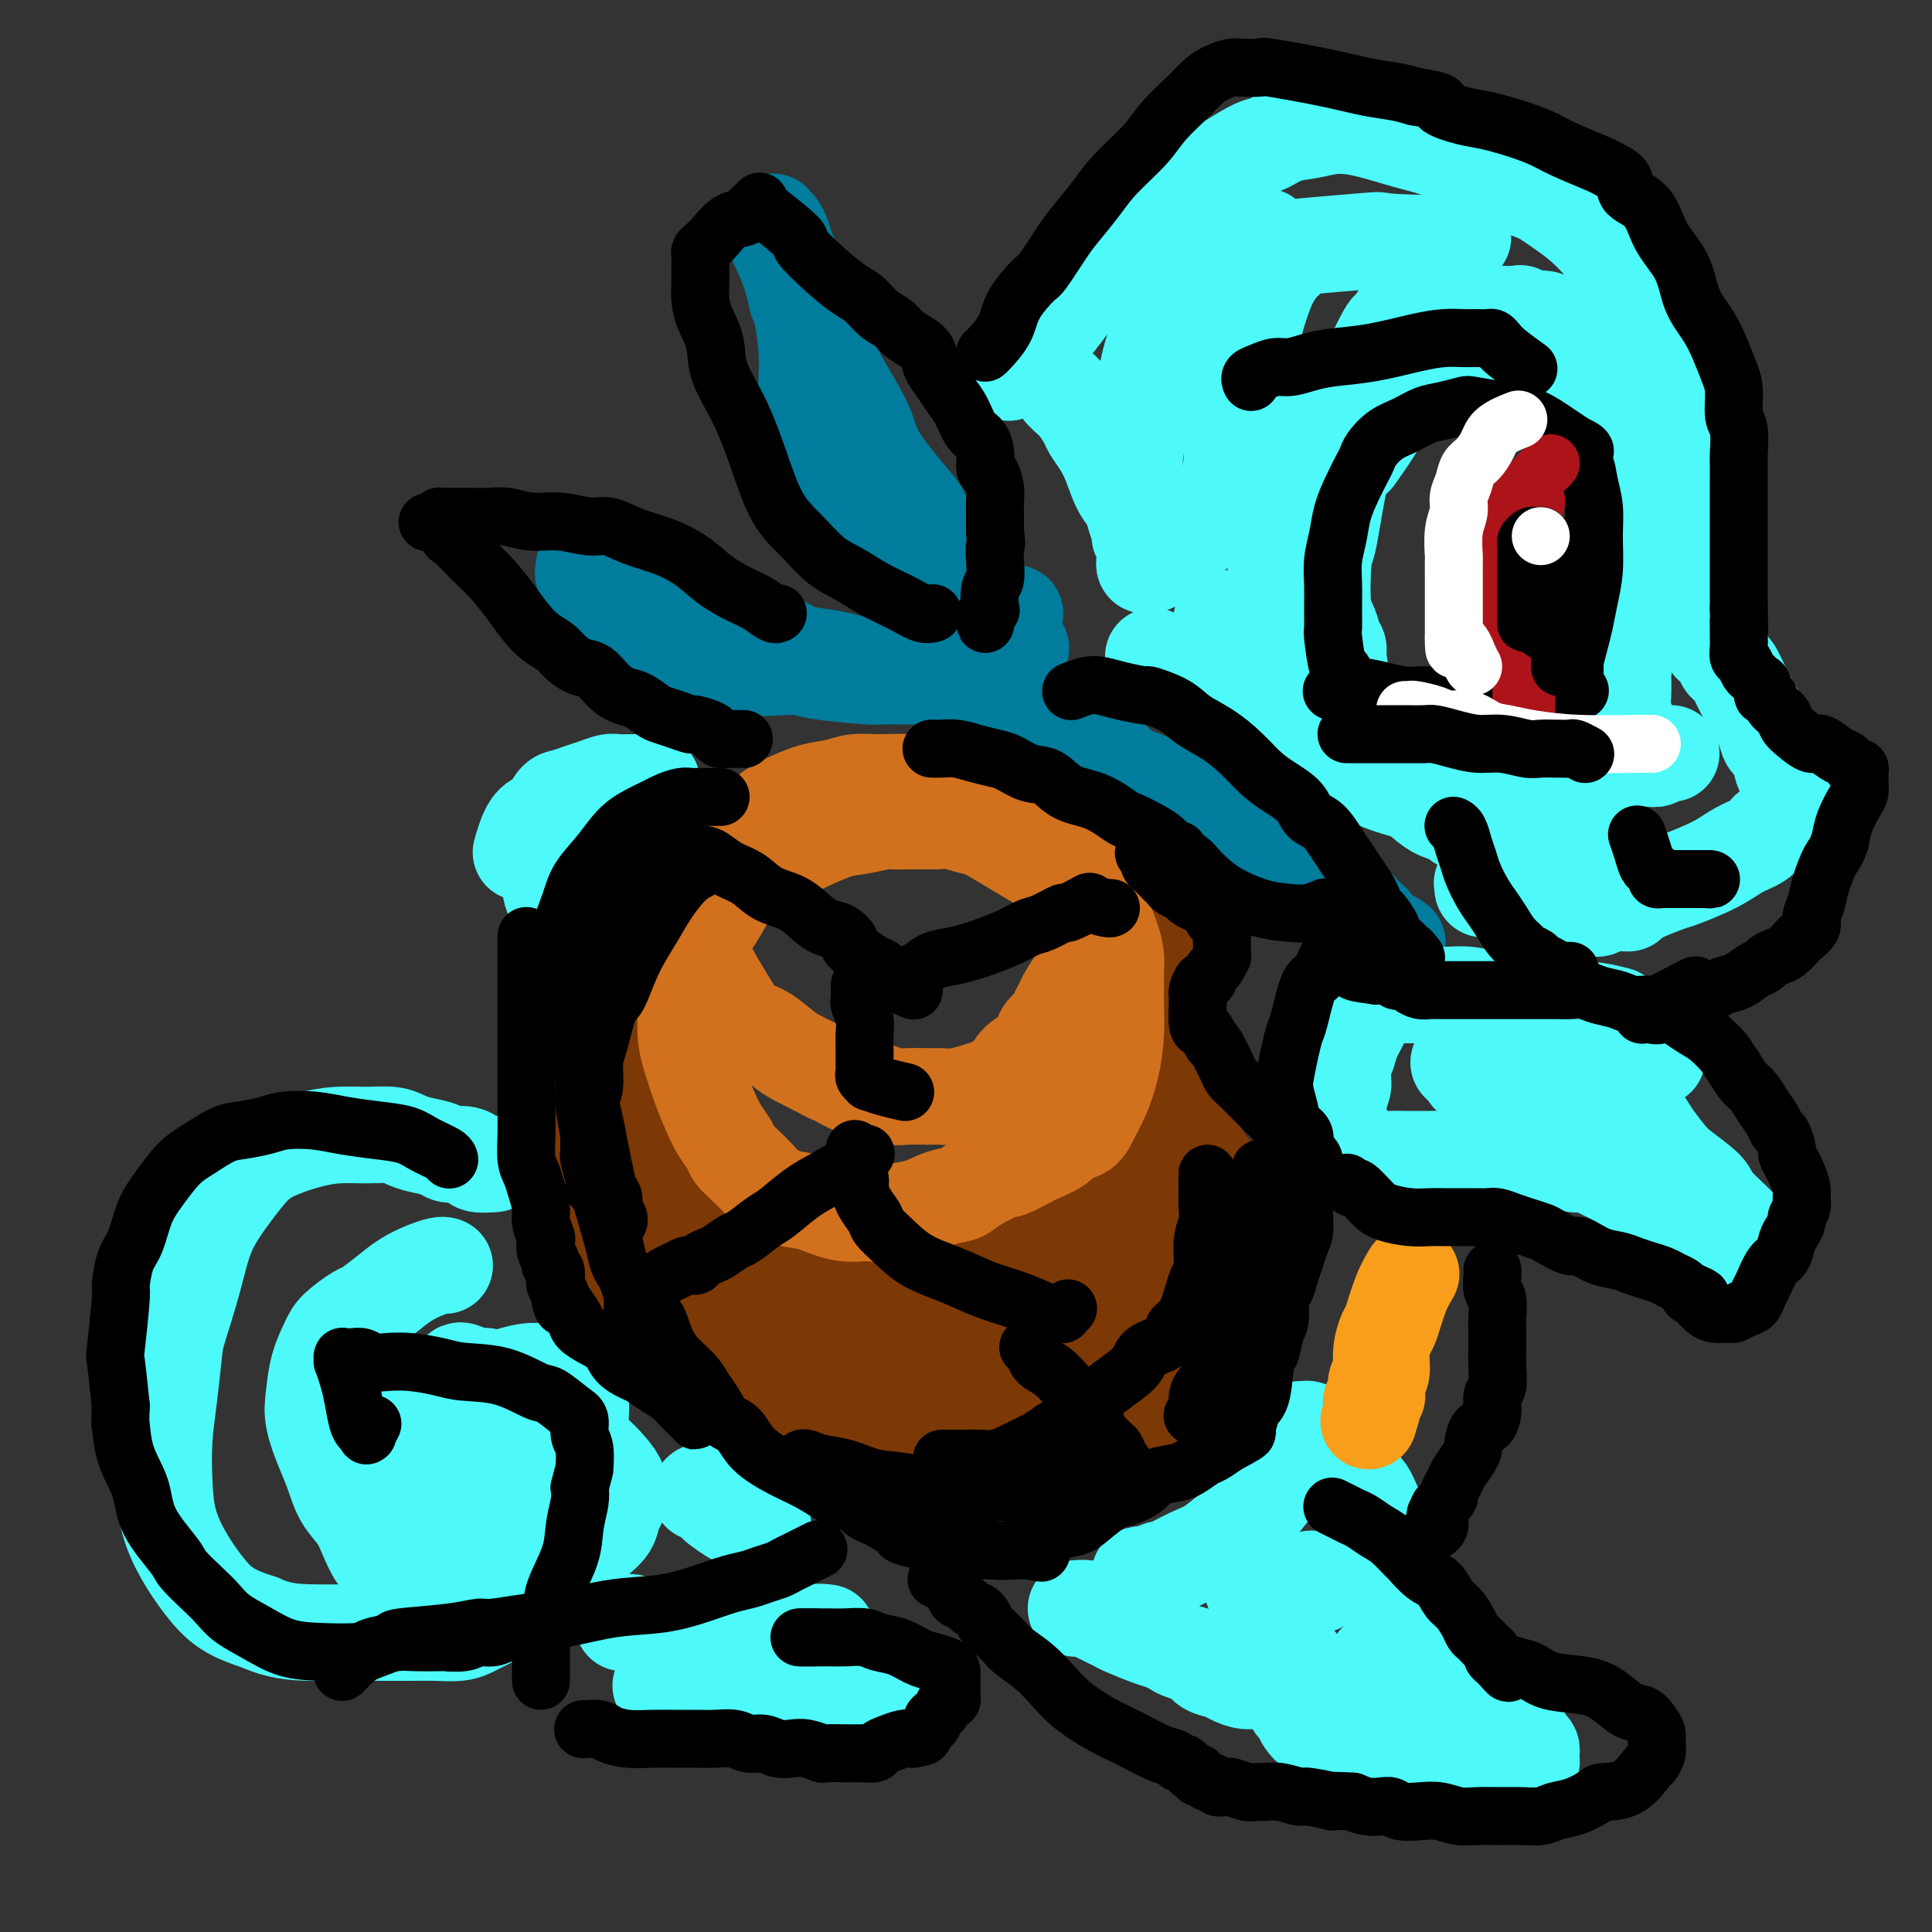 <svg viewBox='0 0 400 400' version='1.1' xmlns='http://www.w3.org/2000/svg' xmlns:xlink='http://www.w3.org/1999/xlink'><rect x="0" y="0" width="400" height="400" fill="#333333" stroke="none"/><g fill='none' stroke='#7C3805' stroke-width='6' stroke-linecap='round' stroke-linejoin='round'><path d='M132,182c-0.000,0.025 -0.000,0.050 0,0c0.000,-0.050 0.000,-0.174 0,0c-0.000,0.174 -0.001,0.647 0,1c0.001,0.353 0.004,0.585 0,1c-0.004,0.415 -0.016,1.013 0,2c0.016,0.987 0.060,2.362 0,3c-0.060,0.638 -0.223,0.540 0,1c0.223,0.460 0.833,1.478 1,3c0.167,1.522 -0.111,3.547 0,5c0.111,1.453 0.609,2.334 1,4c0.391,1.666 0.675,4.116 1,6c0.325,1.884 0.690,3.203 1,5c0.310,1.797 0.564,4.074 1,6c0.436,1.926 1.054,3.502 2,5c0.946,1.498 2.220,2.918 3,4c0.780,1.082 1.066,1.827 2,3c0.934,1.173 2.518,2.775 4,4c1.482,1.225 2.864,2.073 4,3c1.136,0.927 2.027,1.934 3,3c0.973,1.066 2.027,2.193 3,3c0.973,0.807 1.865,1.296 3,2c1.135,0.704 2.513,1.625 3,2c0.487,0.375 0.082,0.205 1,1c0.918,0.795 3.158,2.557 4,3c0.842,0.443 0.287,-0.431 1,0c0.713,0.431 2.696,2.168 4,3c1.304,0.832 1.930,0.759 3,1c1.070,0.241 2.586,0.797 4,1c1.414,0.203 2.727,0.055 4,0c1.273,-0.055 2.507,-0.016 4,0c1.493,0.016 3.247,0.008 5,0'/><path d='M194,257c3.793,0.310 3.274,0.084 4,0c0.726,-0.084 2.696,-0.025 4,0c1.304,0.025 1.943,0.018 3,0c1.057,-0.018 2.533,-0.046 4,0c1.467,0.046 2.926,0.166 4,0c1.074,-0.166 1.764,-0.618 3,-1c1.236,-0.382 3.017,-0.693 4,-1c0.983,-0.307 1.166,-0.610 2,-1c0.834,-0.390 2.318,-0.868 3,-1c0.682,-0.132 0.563,0.080 1,0c0.437,-0.080 1.430,-0.452 2,-1c0.570,-0.548 0.716,-1.270 1,-2c0.284,-0.730 0.706,-1.466 1,-2c0.294,-0.534 0.461,-0.864 1,-2c0.539,-1.136 1.450,-3.078 2,-4c0.550,-0.922 0.740,-0.824 1,-1c0.260,-0.176 0.592,-0.625 1,-1c0.408,-0.375 0.894,-0.675 1,-1c0.106,-0.325 -0.167,-0.676 0,-1c0.167,-0.324 0.773,-0.623 1,-1c0.227,-0.377 0.075,-0.833 0,-1c-0.075,-0.167 -0.072,-0.045 0,0c0.072,0.045 0.212,0.012 0,0c-0.212,-0.012 -0.775,-0.003 -1,0c-0.225,0.003 -0.113,0.002 0,0'/></g>
<g fill='none' stroke='#7C3805' stroke-width='20' stroke-linecap='round' stroke-linejoin='round'><path d='M141,178c-0.045,0.063 -0.089,0.126 0,0c0.089,-0.126 0.312,-0.442 0,0c-0.312,0.442 -1.160,1.643 -2,3c-0.840,1.357 -1.671,2.872 -3,5c-1.329,2.128 -3.154,4.870 -5,8c-1.846,3.130 -3.711,6.647 -5,10c-1.289,3.353 -2.002,6.540 -3,10c-0.998,3.460 -2.280,7.192 -3,9c-0.720,1.808 -0.876,1.691 -1,3c-0.124,1.309 -0.214,4.043 0,7c0.214,2.957 0.734,6.136 1,9c0.266,2.864 0.279,5.412 1,8c0.721,2.588 2.152,5.214 3,7c0.848,1.786 1.115,2.732 2,4c0.885,1.268 2.388,2.859 4,5c1.612,2.141 3.333,4.831 5,7c1.667,2.169 3.280,3.816 5,6c1.720,2.184 3.547,4.906 5,7c1.453,2.094 2.532,3.559 4,5c1.468,1.441 3.323,2.858 5,4c1.677,1.142 3.174,2.008 5,3c1.826,0.992 3.981,2.111 6,3c2.019,0.889 3.902,1.548 6,2c2.098,0.452 4.411,0.699 6,1c1.589,0.301 2.454,0.658 4,1c1.546,0.342 3.773,0.671 6,1'/><path d='M187,306c4.309,0.774 4.081,0.207 4,0c-0.081,-0.207 -0.015,-0.056 1,0c1.015,0.056 2.980,0.016 4,0c1.020,-0.016 1.094,-0.007 2,0c0.906,0.007 2.642,0.014 4,0c1.358,-0.014 2.338,-0.048 4,0c1.662,0.048 4.006,0.178 6,0c1.994,-0.178 3.638,-0.665 5,-1c1.362,-0.335 2.440,-0.518 4,-1c1.560,-0.482 3.600,-1.265 5,-2c1.400,-0.735 2.161,-1.424 3,-2c0.839,-0.576 1.758,-1.038 3,-2c1.242,-0.962 2.808,-2.423 4,-4c1.192,-1.577 2.011,-3.270 3,-5c0.989,-1.730 2.149,-3.499 3,-5c0.851,-1.501 1.394,-2.736 2,-4c0.606,-1.264 1.276,-2.557 2,-4c0.724,-1.443 1.503,-3.035 2,-4c0.497,-0.965 0.712,-1.304 1,-2c0.288,-0.696 0.647,-1.750 1,-3c0.353,-1.250 0.698,-2.698 1,-4c0.302,-1.302 0.561,-2.460 1,-4c0.439,-1.540 1.057,-3.463 1,-5c-0.057,-1.537 -0.789,-2.687 -1,-4c-0.211,-1.313 0.099,-2.789 0,-4c-0.099,-1.211 -0.608,-2.159 -1,-3c-0.392,-0.841 -0.669,-1.576 -1,-2c-0.331,-0.424 -0.718,-0.536 -1,-1c-0.282,-0.464 -0.461,-1.279 -1,-2c-0.539,-0.721 -1.440,-1.349 -2,-2c-0.560,-0.651 -0.780,-1.326 -1,-2'/><path d='M245,234c-1.476,-3.333 -1.165,-1.667 -1,-1c0.165,0.667 0.185,0.334 0,0c-0.185,-0.334 -0.575,-0.667 -1,-1c-0.425,-0.333 -0.884,-0.664 -1,-1c-0.116,-0.336 0.113,-0.676 0,-1c-0.113,-0.324 -0.566,-0.631 -1,-2c-0.434,-1.369 -0.848,-3.799 -1,-5c-0.152,-1.201 -0.042,-1.173 0,-2c0.042,-0.827 0.015,-2.509 0,-4c-0.015,-1.491 -0.018,-2.790 0,-4c0.018,-1.210 0.057,-2.331 0,-3c-0.057,-0.669 -0.209,-0.886 0,-2c0.209,-1.114 0.778,-3.125 1,-4c0.222,-0.875 0.098,-0.616 0,-1c-0.098,-0.384 -0.170,-1.412 0,-2c0.170,-0.588 0.581,-0.735 1,-1c0.419,-0.265 0.844,-0.649 1,-1c0.156,-0.351 0.042,-0.670 0,-1c-0.042,-0.330 -0.011,-0.669 0,-1c0.011,-0.331 0.004,-0.652 0,-1c-0.004,-0.348 -0.004,-0.723 0,-1c0.004,-0.277 0.011,-0.455 0,-1c-0.011,-0.545 -0.042,-1.455 0,-2c0.042,-0.545 0.156,-0.724 0,-1c-0.156,-0.276 -0.581,-0.648 -1,-1c-0.419,-0.352 -0.830,-0.683 -1,-1c-0.170,-0.317 -0.098,-0.621 0,-1c0.098,-0.379 0.222,-0.834 0,-1c-0.222,-0.166 -0.791,-0.045 -1,0c-0.209,0.045 -0.060,0.013 0,0c0.060,-0.013 0.030,-0.006 0,0'/><path d='M240,187c-0.464,-1.857 -0.125,-0.500 0,0c0.125,0.500 0.036,0.143 0,0c-0.036,-0.143 -0.018,-0.071 0,0'/><path d='M233,228c-0.048,-0.095 -0.096,-0.190 0,0c0.096,0.190 0.336,0.665 0,1c-0.336,0.335 -1.249,0.529 -2,1c-0.751,0.471 -1.340,1.217 -2,2c-0.660,0.783 -1.390,1.602 -2,2c-0.610,0.398 -1.101,0.374 -2,1c-0.899,0.626 -2.207,1.904 -3,3c-0.793,1.096 -1.070,2.012 -2,3c-0.930,0.988 -2.514,2.047 -4,3c-1.486,0.953 -2.873,1.800 -4,3c-1.127,1.200 -1.992,2.755 -3,4c-1.008,1.245 -2.159,2.181 -3,3c-0.841,0.819 -1.371,1.520 -2,2c-0.629,0.480 -1.356,0.740 -2,1c-0.644,0.260 -1.205,0.519 -2,1c-0.795,0.481 -1.826,1.185 -3,2c-1.174,0.815 -2.492,1.741 -4,2c-1.508,0.259 -3.206,-0.148 -4,0c-0.794,0.148 -0.685,0.852 -2,1c-1.315,0.148 -4.053,-0.259 -7,-1c-2.947,-0.741 -6.101,-1.815 -9,-3c-2.899,-1.185 -5.543,-2.481 -8,-4c-2.457,-1.519 -4.729,-3.259 -7,-5'/><path d='M156,250c-4.820,-2.558 -4.870,-2.953 -6,-4c-1.130,-1.047 -3.339,-2.747 -5,-4c-1.661,-1.253 -2.773,-2.061 -4,-3c-1.227,-0.939 -2.567,-2.010 -4,-3c-1.433,-0.990 -2.958,-1.900 -4,-3c-1.042,-1.100 -1.600,-2.389 -2,-3c-0.400,-0.611 -0.643,-0.542 -1,-1c-0.357,-0.458 -0.827,-1.443 -1,-2c-0.173,-0.557 -0.047,-0.686 0,-1c0.047,-0.314 0.016,-0.812 0,-1c-0.016,-0.188 -0.016,-0.065 0,0c0.016,0.065 0.049,0.073 0,0c-0.049,-0.073 -0.179,-0.227 0,0c0.179,0.227 0.666,0.835 1,2c0.334,1.165 0.515,2.887 1,5c0.485,2.113 1.273,4.616 2,7c0.727,2.384 1.394,4.649 2,7c0.606,2.351 1.151,4.788 2,7c0.849,2.212 2.001,4.198 3,6c0.999,1.802 1.844,3.419 3,5c1.156,1.581 2.623,3.127 4,5c1.377,1.873 2.665,4.075 4,6c1.335,1.925 2.716,3.574 4,5c1.284,1.426 2.472,2.630 4,4c1.528,1.370 3.396,2.906 5,4c1.604,1.094 2.946,1.747 5,3c2.054,1.253 4.822,3.107 7,4c2.178,0.893 3.765,0.827 5,1c1.235,0.173 2.117,0.587 3,1'/><path d='M184,297c4.126,1.596 4.441,1.086 6,1c1.559,-0.086 4.363,0.253 7,0c2.637,-0.253 5.109,-1.099 7,-2c1.891,-0.901 3.201,-1.857 5,-3c1.799,-1.143 4.085,-2.471 6,-4c1.915,-1.529 3.458,-3.258 5,-5c1.542,-1.742 3.084,-3.497 4,-5c0.916,-1.503 1.205,-2.753 2,-4c0.795,-1.247 2.097,-2.489 3,-4c0.903,-1.511 1.409,-3.291 2,-5c0.591,-1.709 1.269,-3.347 2,-5c0.731,-1.653 1.516,-3.320 2,-5c0.484,-1.680 0.665,-3.371 1,-5c0.335,-1.629 0.822,-3.196 1,-4c0.178,-0.804 0.048,-0.845 0,-1c-0.048,-0.155 -0.013,-0.423 0,-1c0.013,-0.577 0.003,-1.461 0,-2c-0.003,-0.539 -0.001,-0.733 0,-1c0.001,-0.267 -0.001,-0.608 0,-1c0.001,-0.392 0.003,-0.834 0,-1c-0.003,-0.166 -0.012,-0.056 0,0c0.012,0.056 0.045,0.057 0,0c-0.045,-0.057 -0.167,-0.173 -1,0c-0.833,0.173 -2.378,0.636 -5,3c-2.622,2.364 -6.320,6.629 -10,10c-3.680,3.371 -7.342,5.848 -10,8c-2.658,2.152 -4.312,3.980 -6,6c-1.688,2.020 -3.411,4.232 -5,6c-1.589,1.768 -3.043,3.091 -4,4c-0.957,0.909 -1.416,1.402 -2,2c-0.584,0.598 -1.292,1.299 -2,2'/><path d='M192,281c-7.175,6.507 -2.612,2.275 -1,1c1.612,-1.275 0.272,0.407 -1,1c-1.272,0.593 -2.477,0.095 -3,0c-0.523,-0.095 -0.363,0.212 -1,0c-0.637,-0.212 -2.070,-0.943 -4,-2c-1.930,-1.057 -4.355,-2.440 -7,-4c-2.645,-1.560 -5.509,-3.296 -8,-5c-2.491,-1.704 -4.607,-3.376 -7,-5c-2.393,-1.624 -5.062,-3.199 -8,-6c-2.938,-2.801 -6.146,-6.828 -9,-10c-2.854,-3.172 -5.353,-5.490 -7,-7c-1.647,-1.510 -2.443,-2.213 -3,-3c-0.557,-0.787 -0.876,-1.657 -1,-2c-0.124,-0.343 -0.054,-0.158 0,0c0.054,0.158 0.092,0.289 2,1c1.908,0.711 5.685,2.004 8,3c2.315,0.996 3.168,1.697 5,3c1.832,1.303 4.645,3.209 7,5c2.355,1.791 4.253,3.466 6,5c1.747,1.534 3.344,2.928 5,4c1.656,1.072 3.373,1.824 5,3c1.627,1.176 3.164,2.777 5,4c1.836,1.223 3.970,2.069 6,3c2.030,0.931 3.956,1.948 6,3c2.044,1.052 4.207,2.140 6,3c1.793,0.860 3.218,1.492 5,2c1.782,0.508 3.922,0.890 6,1c2.078,0.110 4.093,-0.053 6,0c1.907,0.053 3.706,0.322 5,0c1.294,-0.322 2.084,-1.235 3,-2c0.916,-0.765 1.958,-1.383 3,-2'/><path d='M221,275c1.560,-1.035 2.460,-1.623 3,-2c0.540,-0.377 0.719,-0.541 1,-1c0.281,-0.459 0.664,-1.211 1,-2c0.336,-0.789 0.626,-1.615 1,-2c0.374,-0.385 0.832,-0.331 1,-1c0.168,-0.669 0.046,-2.062 0,-3c-0.046,-0.938 -0.015,-1.420 0,-2c0.015,-0.580 0.015,-1.259 0,-2c-0.015,-0.741 -0.046,-1.543 0,-2c0.046,-0.457 0.170,-0.567 0,-1c-0.170,-0.433 -0.633,-1.188 2,-4c2.633,-2.812 8.363,-7.680 11,-10c2.637,-2.320 2.182,-2.091 2,-2c-0.182,0.091 -0.091,0.046 0,0'/></g>
<g fill='none' stroke='#D2711D' stroke-width='20' stroke-linecap='round' stroke-linejoin='round'><path d='M198,165c0.002,0.007 0.003,0.013 0,0c-0.003,-0.013 -0.011,-0.046 0,0c0.011,0.046 0.041,0.170 0,0c-0.041,-0.170 -0.153,-0.635 -1,-1c-0.847,-0.365 -2.431,-0.630 -4,-1c-1.569,-0.370 -3.124,-0.843 -5,-1c-1.876,-0.157 -4.072,0.004 -6,0c-1.928,-0.004 -3.589,-0.171 -5,0c-1.411,0.171 -2.573,0.681 -4,1c-1.427,0.319 -3.120,0.448 -5,1c-1.880,0.552 -3.949,1.528 -5,2c-1.051,0.472 -1.086,0.440 -2,1c-0.914,0.560 -2.706,1.710 -4,3c-1.294,1.290 -2.088,2.718 -3,4c-0.912,1.282 -1.941,2.419 -3,4c-1.059,1.581 -2.149,3.608 -3,6c-0.851,2.392 -1.462,5.150 -2,7c-0.538,1.850 -1.001,2.793 -1,4c0.001,1.207 0.467,2.678 1,4c0.533,1.322 1.133,2.493 2,4c0.867,1.507 2.002,3.348 3,5c0.998,1.652 1.859,3.114 3,4c1.141,0.886 2.564,1.196 4,2c1.436,0.804 2.887,2.101 4,3c1.113,0.899 1.890,1.400 3,2c1.110,0.600 2.555,1.300 4,2'/><path d='M169,221c3.047,1.741 3.166,1.595 4,2c0.834,0.405 2.384,1.362 4,2c1.616,0.638 3.298,0.956 4,1c0.702,0.044 0.424,-0.184 1,0c0.576,0.184 2.005,0.782 3,1c0.995,0.218 1.557,0.055 3,0c1.443,-0.055 3.766,-0.004 5,0c1.234,0.004 1.380,-0.041 2,0c0.620,0.041 1.714,0.166 3,0c1.286,-0.166 2.764,-0.625 4,-1c1.236,-0.375 2.231,-0.667 3,-1c0.769,-0.333 1.313,-0.707 2,-1c0.687,-0.293 1.517,-0.505 2,-1c0.483,-0.495 0.620,-1.273 1,-2c0.380,-0.727 1.005,-1.402 2,-2c0.995,-0.598 2.361,-1.119 3,-2c0.639,-0.881 0.552,-2.122 1,-3c0.448,-0.878 1.432,-1.393 2,-2c0.568,-0.607 0.719,-1.306 1,-2c0.281,-0.694 0.692,-1.385 1,-2c0.308,-0.615 0.514,-1.156 1,-2c0.486,-0.844 1.252,-1.992 2,-3c0.748,-1.008 1.477,-1.875 2,-3c0.523,-1.125 0.839,-2.506 1,-4c0.161,-1.494 0.165,-3.099 0,-4c-0.165,-0.901 -0.500,-1.098 -1,-2c-0.500,-0.902 -1.164,-2.510 -2,-4c-0.836,-1.490 -1.843,-2.863 -3,-4c-1.157,-1.137 -2.465,-2.037 -4,-3c-1.535,-0.963 -3.296,-1.989 -5,-3c-1.704,-1.011 -3.352,-2.005 -5,-3'/><path d='M206,173c-3.106,-1.785 -3.872,-1.746 -5,-2c-1.128,-0.254 -2.617,-0.800 -4,-1c-1.383,-0.200 -2.661,-0.055 -3,0c-0.339,0.055 0.262,0.018 -1,0c-1.262,-0.018 -4.386,-0.018 -6,0c-1.614,0.018 -1.718,0.052 -2,0c-0.282,-0.052 -0.742,-0.191 -2,0c-1.258,0.191 -3.315,0.711 -5,1c-1.685,0.289 -2.996,0.348 -5,1c-2.004,0.652 -4.699,1.898 -7,3c-2.301,1.102 -4.209,2.061 -6,3c-1.791,0.939 -3.464,1.859 -5,3c-1.536,1.141 -2.933,2.501 -4,4c-1.067,1.499 -1.803,3.135 -3,5c-1.197,1.865 -2.854,3.960 -4,6c-1.146,2.040 -1.779,4.025 -2,6c-0.221,1.975 -0.029,3.938 0,6c0.029,2.062 -0.106,4.221 0,6c0.106,1.779 0.452,3.176 1,5c0.548,1.824 1.298,4.074 2,6c0.702,1.926 1.356,3.526 2,5c0.644,1.474 1.279,2.821 2,4c0.721,1.179 1.529,2.188 2,3c0.471,0.812 0.607,1.426 1,2c0.393,0.574 1.044,1.108 2,2c0.956,0.892 2.218,2.141 3,3c0.782,0.859 1.085,1.327 2,2c0.915,0.673 2.441,1.552 4,2c1.559,0.448 3.150,0.467 5,1c1.850,0.533 3.957,1.581 6,2c2.043,0.419 4.021,0.210 6,0'/><path d='M180,251c4.143,0.805 4.001,0.316 5,0c0.999,-0.316 3.138,-0.461 5,-1c1.862,-0.539 3.448,-1.473 5,-2c1.552,-0.527 3.071,-0.645 4,-1c0.929,-0.355 1.268,-0.945 3,-2c1.732,-1.055 4.856,-2.576 6,-3c1.144,-0.424 0.308,0.247 1,0c0.692,-0.247 2.913,-1.413 4,-2c1.087,-0.587 1.040,-0.597 2,-1c0.960,-0.403 2.929,-1.201 4,-2c1.071,-0.799 1.246,-1.600 2,-2c0.754,-0.400 2.087,-0.398 3,-1c0.913,-0.602 1.408,-1.809 2,-3c0.592,-1.191 1.283,-2.367 2,-4c0.717,-1.633 1.460,-3.725 2,-6c0.540,-2.275 0.877,-4.733 1,-7c0.123,-2.267 0.031,-4.341 0,-6c-0.031,-1.659 -0.000,-2.901 0,-4c0.000,-1.099 -0.029,-2.053 0,-3c0.029,-0.947 0.118,-1.885 0,-3c-0.118,-1.115 -0.441,-2.407 -1,-4c-0.559,-1.593 -1.354,-3.488 -2,-5c-0.646,-1.512 -1.143,-2.642 -2,-4c-0.857,-1.358 -2.074,-2.942 -3,-4c-0.926,-1.058 -1.559,-1.588 -2,-2c-0.441,-0.412 -0.688,-0.706 -1,-1c-0.312,-0.294 -0.689,-0.590 -1,-1c-0.311,-0.410 -0.558,-0.935 -1,-1c-0.442,-0.065 -1.081,0.329 -2,0c-0.919,-0.329 -2.120,-1.380 -3,-2c-0.880,-0.620 -1.440,-0.810 -2,-1'/><path d='M211,173c-2.448,-1.704 -2.568,-1.962 -3,-2c-0.432,-0.038 -1.176,0.146 -2,0c-0.824,-0.146 -1.727,-0.621 -2,-1c-0.273,-0.379 0.085,-0.661 0,-1c-0.085,-0.339 -0.611,-0.735 -1,-1c-0.389,-0.265 -0.640,-0.400 -1,-1c-0.360,-0.600 -0.828,-1.666 -1,-2c-0.172,-0.334 -0.046,0.064 0,0c0.046,-0.064 0.012,-0.591 0,-1c-0.012,-0.409 -0.004,-0.702 0,-1c0.004,-0.298 0.002,-0.602 0,-1c-0.002,-0.398 -0.003,-0.891 0,-1c0.003,-0.109 0.011,0.167 0,0c-0.011,-0.167 -0.041,-0.776 1,-1c1.041,-0.224 3.155,-0.064 4,0c0.845,0.064 0.423,0.032 0,0'/></g>
<g fill='none' stroke='#007C9C' stroke-width='20' stroke-linecap='round' stroke-linejoin='round'><path d='M210,127c-0.042,0.006 -0.083,0.012 0,0c0.083,-0.012 0.292,-0.042 0,0c-0.292,0.042 -1.083,0.156 -2,0c-0.917,-0.156 -1.960,-0.584 -3,-1c-1.040,-0.416 -2.078,-0.821 -4,-2c-1.922,-1.179 -4.727,-3.131 -6,-4c-1.273,-0.869 -1.015,-0.655 -3,-2c-1.985,-1.345 -6.212,-4.248 -9,-6c-2.788,-1.752 -4.137,-2.351 -5,-3c-0.863,-0.649 -1.240,-1.346 -2,-2c-0.760,-0.654 -1.903,-1.264 -3,-2c-1.097,-0.736 -2.150,-1.597 -3,-3c-0.850,-1.403 -1.499,-3.349 -2,-6c-0.501,-2.651 -0.854,-6.007 -1,-9c-0.146,-2.993 -0.084,-5.624 0,-8c0.084,-2.376 0.191,-4.499 0,-7c-0.191,-2.501 -0.681,-5.381 -1,-8c-0.319,-2.619 -0.467,-4.979 -1,-7c-0.533,-2.021 -1.449,-3.704 -2,-5c-0.551,-1.296 -0.736,-2.203 -1,-3c-0.264,-0.797 -0.606,-1.482 -1,-2c-0.394,-0.518 -0.840,-0.869 -1,-1c-0.160,-0.131 -0.033,-0.043 0,0c0.033,0.043 -0.027,0.039 0,0c0.027,-0.039 0.141,-0.114 0,0c-0.141,0.114 -0.538,0.415 0,2c0.538,1.585 2.011,4.453 3,7c0.989,2.547 1.495,4.774 2,7'/><path d='M165,62c1.452,3.867 2.582,5.534 4,8c1.418,2.466 3.123,5.730 5,9c1.877,3.270 3.927,6.545 5,9c1.073,2.455 1.170,4.091 3,7c1.830,2.909 5.393,7.090 7,9c1.607,1.910 1.260,1.550 2,3c0.740,1.450 2.569,4.710 4,7c1.431,2.290 2.463,3.612 3,5c0.537,1.388 0.578,2.844 1,4c0.422,1.156 1.226,2.012 2,3c0.774,0.988 1.517,2.107 2,3c0.483,0.893 0.705,1.559 1,2c0.295,0.441 0.665,0.658 1,1c0.335,0.342 0.637,0.810 1,1c0.363,0.190 0.788,0.102 1,0c0.212,-0.102 0.211,-0.220 1,0c0.789,0.220 2.368,0.777 3,1c0.632,0.223 0.316,0.111 0,0'/><path d='M184,138c0.016,0.006 0.032,0.012 0,0c-0.032,-0.012 -0.112,-0.044 -1,0c-0.888,0.044 -2.585,0.162 -4,0c-1.415,-0.162 -2.547,-0.605 -4,-1c-1.453,-0.395 -3.226,-0.743 -5,-1c-1.774,-0.257 -3.548,-0.424 -5,-1c-1.452,-0.576 -2.582,-1.561 -4,-2c-1.418,-0.439 -3.123,-0.332 -5,-1c-1.877,-0.668 -3.926,-2.111 -6,-3c-2.074,-0.889 -4.173,-1.226 -6,-2c-1.827,-0.774 -3.382,-1.986 -5,-3c-1.618,-1.014 -3.298,-1.830 -4,-2c-0.702,-0.170 -0.426,0.304 -1,0c-0.574,-0.304 -1.999,-1.388 -3,-2c-1.001,-0.612 -1.578,-0.752 -2,-1c-0.422,-0.248 -0.691,-0.602 -1,-1c-0.309,-0.398 -0.660,-0.839 -1,-1c-0.340,-0.161 -0.668,-0.043 -1,0c-0.332,0.043 -0.667,0.011 -1,0c-0.333,-0.011 -0.664,-0.000 -1,0c-0.336,0.000 -0.678,-0.010 -1,0c-0.322,0.010 -0.625,0.041 -1,0c-0.375,-0.041 -0.821,-0.155 -1,0c-0.179,0.155 -0.089,0.577 0,1'/><path d='M121,118c-0.859,0.695 0.492,2.432 2,4c1.508,1.568 3.173,2.966 6,5c2.827,2.034 6.815,4.706 9,6c2.185,1.294 2.566,1.212 5,2c2.434,0.788 6.922,2.446 11,3c4.078,0.554 7.748,0.005 10,0c2.252,-0.005 3.087,0.535 6,1c2.913,0.465 7.906,0.857 10,1c2.094,0.143 1.290,0.038 2,0c0.710,-0.038 2.934,-0.007 5,0c2.066,0.007 3.973,-0.008 5,0c1.027,0.008 1.175,0.041 2,0c0.825,-0.041 2.326,-0.155 3,0c0.674,0.155 0.521,0.578 3,1c2.479,0.422 7.591,0.845 10,1c2.409,0.155 2.117,0.044 2,0c-0.117,-0.044 -0.058,-0.022 0,0'/><path d='M218,152c-0.006,-0.009 -0.012,-0.018 0,0c0.012,0.018 0.042,0.061 0,0c-0.042,-0.061 -0.156,-0.228 0,0c0.156,0.228 0.583,0.852 1,1c0.417,0.148 0.826,-0.179 1,0c0.174,0.179 0.115,0.864 1,1c0.885,0.136 2.714,-0.277 4,0c1.286,0.277 2.027,1.243 3,2c0.973,0.757 2.177,1.304 3,2c0.823,0.696 1.265,1.540 2,2c0.735,0.460 1.763,0.534 3,1c1.237,0.466 2.681,1.323 4,2c1.319,0.677 2.512,1.174 4,2c1.488,0.826 3.272,1.982 5,3c1.728,1.018 3.400,1.897 5,3c1.600,1.103 3.126,2.430 4,3c0.874,0.570 1.094,0.383 2,1c0.906,0.617 2.496,2.039 4,3c1.504,0.961 2.921,1.462 4,2c1.079,0.538 1.819,1.114 3,2c1.181,0.886 2.804,2.083 4,3c1.196,0.917 1.966,1.556 3,2c1.034,0.444 2.333,0.694 3,1c0.667,0.306 0.700,0.670 1,1c0.300,0.330 0.865,0.627 1,1c0.135,0.373 -0.160,0.822 0,1c0.160,0.178 0.774,0.086 1,0c0.226,-0.086 0.065,-0.168 0,0c-0.065,0.168 -0.032,0.584 0,1'/><path d='M284,192c10.274,6.159 2.960,1.558 0,0c-2.960,-1.558 -1.566,-0.073 0,1c1.566,1.073 3.305,1.735 4,2c0.695,0.265 0.348,0.132 0,0'/></g>
<g fill='none' stroke='#4DF9F9' stroke-width='20' stroke-linecap='round' stroke-linejoin='round'><path d='M343,219c-0.023,-0.002 -0.047,-0.003 0,0c0.047,0.003 0.164,0.012 0,0c-0.164,-0.012 -0.610,-0.045 -1,0c-0.390,0.045 -0.725,0.166 -1,0c-0.275,-0.166 -0.488,-0.621 -1,-1c-0.512,-0.379 -1.321,-0.683 -2,-1c-0.679,-0.317 -1.227,-0.647 -2,-1c-0.773,-0.353 -1.770,-0.728 -3,-1c-1.230,-0.272 -2.691,-0.440 -4,-1c-1.309,-0.560 -2.464,-1.512 -4,-2c-1.536,-0.488 -3.452,-0.513 -5,-1c-1.548,-0.487 -2.726,-1.437 -4,-2c-1.274,-0.563 -2.642,-0.739 -4,-1c-1.358,-0.261 -2.704,-0.606 -4,-1c-1.296,-0.394 -2.542,-0.838 -4,-1c-1.458,-0.162 -3.130,-0.043 -4,0c-0.870,0.043 -0.939,0.012 -2,0c-1.061,-0.012 -3.114,-0.003 -4,0c-0.886,0.003 -0.605,-0.000 -1,0c-0.395,0.000 -1.467,0.003 -2,0c-0.533,-0.003 -0.528,-0.012 -1,0c-0.472,0.012 -1.422,0.044 -2,0c-0.578,-0.044 -0.785,-0.164 -1,0c-0.215,0.164 -0.439,0.610 -1,1c-0.561,0.390 -1.460,0.722 -2,1c-0.540,0.278 -0.722,0.500 -1,1c-0.278,0.500 -0.652,1.278 -1,2c-0.348,0.722 -0.671,1.387 -1,2c-0.329,0.613 -0.666,1.175 -1,2c-0.334,0.825 -0.667,1.912 -1,3'/><path d='M279,218c-1.614,2.148 -1.150,1.519 -1,2c0.150,0.481 -0.013,2.073 0,3c0.013,0.927 0.203,1.189 0,2c-0.203,0.811 -0.797,2.170 -1,3c-0.203,0.830 -0.013,1.129 0,2c0.013,0.871 -0.150,2.313 0,3c0.150,0.687 0.614,0.619 1,1c0.386,0.381 0.693,1.212 1,2c0.307,0.788 0.614,1.532 1,2c0.386,0.468 0.853,0.661 2,1c1.147,0.339 2.975,0.823 4,1c1.025,0.177 1.247,0.048 2,0c0.753,-0.048 2.036,-0.013 3,0c0.964,0.013 1.608,0.004 2,0c0.392,-0.004 0.532,-0.005 1,0c0.468,0.005 1.264,0.015 2,0c0.736,-0.015 1.412,-0.057 2,0c0.588,0.057 1.090,0.211 2,0c0.910,-0.211 2.230,-0.788 3,-1c0.770,-0.212 0.991,-0.058 2,0c1.009,0.058 2.807,0.020 4,0c1.193,-0.020 1.781,-0.020 3,0c1.219,0.020 3.067,0.062 4,0c0.933,-0.062 0.949,-0.228 2,0c1.051,0.228 3.135,0.849 4,1c0.865,0.151 0.511,-0.167 1,0c0.489,0.167 1.822,0.818 3,1c1.178,0.182 2.202,-0.106 3,0c0.798,0.106 1.369,0.605 2,1c0.631,0.395 1.323,0.684 2,1c0.677,0.316 1.338,0.658 2,1'/><path d='M335,244c3.295,0.900 2.034,0.649 2,1c-0.034,0.351 1.161,1.302 2,2c0.839,0.698 1.323,1.143 2,2c0.677,0.857 1.546,2.128 2,3c0.454,0.872 0.491,1.347 1,2c0.509,0.653 1.488,1.484 2,2c0.512,0.516 0.557,0.716 1,1c0.443,0.284 1.285,0.650 2,1c0.715,0.350 1.304,0.682 2,1c0.696,0.318 1.499,0.621 2,1c0.501,0.379 0.698,0.834 1,1c0.302,0.166 0.707,0.044 1,0c0.293,-0.044 0.474,-0.011 1,0c0.526,0.011 1.398,-0.000 2,0c0.602,0.000 0.936,0.011 1,0c0.064,-0.011 -0.141,-0.044 0,0c0.141,0.044 0.627,0.167 1,0c0.373,-0.167 0.632,-0.622 1,-1c0.368,-0.378 0.846,-0.679 1,-1c0.154,-0.321 -0.015,-0.663 0,-1c0.015,-0.337 0.215,-0.669 0,-1c-0.215,-0.331 -0.845,-0.662 -1,-1c-0.155,-0.338 0.164,-0.683 -1,-2c-1.164,-1.317 -3.810,-3.605 -5,-5c-1.190,-1.395 -0.923,-1.896 -2,-3c-1.077,-1.104 -3.496,-2.809 -5,-4c-1.504,-1.191 -2.091,-1.866 -3,-3c-0.909,-1.134 -2.141,-2.727 -3,-4c-0.859,-1.273 -1.347,-2.227 -2,-3c-0.653,-0.773 -1.472,-1.364 -2,-2c-0.528,-0.636 -0.764,-1.318 -1,-2'/><path d='M337,228c-4.217,-5.183 -2.261,-2.642 -2,-2c0.261,0.642 -1.173,-0.616 -2,-1c-0.827,-0.384 -1.049,0.107 -2,0c-0.951,-0.107 -2.633,-0.813 -4,-1c-1.367,-0.187 -2.419,0.146 -4,0c-1.581,-0.146 -3.692,-0.770 -5,-1c-1.308,-0.230 -1.815,-0.066 -3,0c-1.185,0.066 -3.049,0.032 -4,0c-0.951,-0.032 -0.990,-0.064 -2,0c-1.010,0.064 -2.993,0.224 -4,0c-1.007,-0.224 -1.038,-0.832 -1,-1c0.038,-0.168 0.147,0.105 0,0c-0.147,-0.105 -0.548,-0.586 -1,-1c-0.452,-0.414 -0.954,-0.760 -1,-1c-0.046,-0.240 0.364,-0.372 1,-1c0.636,-0.628 1.499,-1.751 3,-3c1.501,-1.249 3.639,-2.623 7,-4c3.361,-1.377 7.943,-2.755 12,-3c4.057,-0.245 7.588,0.644 9,1c1.412,0.356 0.706,0.178 0,0'/><path d='M102,241c-0.086,0.006 -0.171,0.012 0,0c0.171,-0.012 0.600,-0.041 0,0c-0.600,0.041 -2.228,0.152 -3,0c-0.772,-0.152 -0.689,-0.565 -1,-1c-0.311,-0.435 -1.017,-0.890 -2,-1c-0.983,-0.110 -2.243,0.124 -3,0c-0.757,-0.124 -1.012,-0.608 -2,-1c-0.988,-0.392 -2.710,-0.694 -4,-1c-1.290,-0.306 -2.149,-0.616 -3,-1c-0.851,-0.384 -1.693,-0.843 -3,-1c-1.307,-0.157 -3.079,-0.011 -5,0c-1.921,0.011 -3.989,-0.114 -6,0c-2.011,0.114 -3.963,0.466 -6,1c-2.037,0.534 -4.158,1.250 -6,2c-1.842,0.750 -3.404,1.534 -5,3c-1.596,1.466 -3.226,3.612 -5,6c-1.774,2.388 -3.694,5.017 -5,8c-1.306,2.983 -2.000,6.321 -3,10c-1.000,3.679 -2.307,7.699 -3,10c-0.693,2.301 -0.773,2.882 -1,5c-0.227,2.118 -0.603,5.772 -1,9c-0.397,3.228 -0.817,6.028 -1,9c-0.183,2.972 -0.131,6.115 0,9c0.131,2.885 0.339,5.511 1,8c0.661,2.489 1.775,4.843 3,7c1.225,2.157 2.561,4.119 4,6c1.439,1.881 2.983,3.680 5,5c2.017,1.320 4.509,2.160 7,3'/><path d='M54,336c3.672,1.691 6.851,1.917 10,2c3.149,0.083 6.268,0.023 9,0c2.732,-0.023 5.078,-0.009 7,0c1.922,0.009 3.421,0.014 5,0c1.579,-0.014 3.238,-0.045 5,0c1.762,0.045 3.628,0.167 5,0c1.372,-0.167 2.251,-0.622 3,-1c0.749,-0.378 1.369,-0.678 2,-1c0.631,-0.322 1.275,-0.667 2,-1c0.725,-0.333 1.531,-0.653 2,-1c0.469,-0.347 0.600,-0.721 1,-1c0.400,-0.279 1.068,-0.462 2,-1c0.932,-0.538 2.127,-1.431 3,-2c0.873,-0.569 1.424,-0.813 3,-2c1.576,-1.187 4.177,-3.315 6,-5c1.823,-1.685 2.866,-2.927 4,-4c1.134,-1.073 2.358,-1.978 3,-3c0.642,-1.022 0.703,-2.163 1,-3c0.297,-0.837 0.829,-1.371 1,-2c0.171,-0.629 -0.018,-1.354 0,-2c0.018,-0.646 0.244,-1.212 0,-2c-0.244,-0.788 -0.956,-1.797 -2,-3c-1.044,-1.203 -2.418,-2.601 -4,-4c-1.582,-1.399 -3.372,-2.798 -5,-4c-1.628,-1.202 -3.094,-2.206 -4,-3c-0.906,-0.794 -1.253,-1.379 -2,-2c-0.747,-0.621 -1.893,-1.277 -3,-2c-1.107,-0.723 -2.173,-1.513 -3,-2c-0.827,-0.487 -1.415,-0.669 -2,-1c-0.585,-0.331 -1.167,-0.809 -2,-1c-0.833,-0.191 -1.916,-0.096 -3,0'/><path d='M98,285c-4.697,-2.759 -2.439,-0.158 -2,1c0.439,1.158 -0.940,0.871 -2,1c-1.060,0.129 -1.800,0.674 -3,2c-1.200,1.326 -2.861,3.433 -4,5c-1.139,1.567 -1.755,2.595 -3,5c-1.245,2.405 -3.119,6.189 -4,8c-0.881,1.811 -0.769,1.651 -1,2c-0.231,0.349 -0.804,1.208 -1,2c-0.196,0.792 -0.015,1.519 0,2c0.015,0.481 -0.136,0.717 0,1c0.136,0.283 0.558,0.613 1,1c0.442,0.387 0.903,0.832 1,1c0.097,0.168 -0.170,0.060 0,0c0.170,-0.060 0.778,-0.072 1,0c0.222,0.072 0.059,0.227 0,0c-0.059,-0.227 -0.015,-0.838 0,-1c0.015,-0.162 0.000,0.123 0,0c-0.000,-0.123 0.013,-0.656 0,-1c-0.013,-0.344 -0.052,-0.500 0,-1c0.052,-0.500 0.197,-1.345 0,-2c-0.197,-0.655 -0.735,-1.121 -1,-2c-0.265,-0.879 -0.257,-2.170 0,-3c0.257,-0.830 0.763,-1.197 1,-2c0.237,-0.803 0.206,-2.040 1,-3c0.794,-0.960 2.413,-1.643 4,-3c1.587,-1.357 3.141,-3.386 5,-5c1.859,-1.614 4.023,-2.811 6,-4c1.977,-1.189 3.767,-2.370 5,-3c1.233,-0.630 1.909,-0.708 3,-1c1.091,-0.292 2.597,-0.798 4,-1c1.403,-0.202 2.701,-0.101 4,0'/><path d='M113,284c2.041,-0.130 1.644,0.545 2,1c0.356,0.455 1.466,0.690 2,1c0.534,0.310 0.492,0.693 1,1c0.508,0.307 1.567,0.537 2,2c0.433,1.463 0.240,4.160 0,6c-0.240,1.840 -0.528,2.823 0,3c0.528,0.177 1.873,-0.452 0,3c-1.873,3.452 -6.964,10.986 -9,14c-2.036,3.014 -1.018,1.507 0,0'/><path d='M129,336c0.670,-0.119 1.340,-0.238 2,0c0.660,0.238 1.310,0.834 2,1c0.690,0.166 1.418,-0.099 2,0c0.582,0.099 1.016,0.562 2,1c0.984,0.438 2.517,0.849 4,1c1.483,0.151 2.915,0.040 4,0c1.085,-0.040 1.824,-0.011 3,0c1.176,0.011 2.790,0.003 4,0c1.210,-0.003 2.016,-0.001 3,0c0.984,0.001 2.146,0.001 3,0c0.854,-0.001 1.400,-0.004 2,0c0.600,0.004 1.254,0.015 2,0c0.746,-0.015 1.584,-0.057 2,0c0.416,0.057 0.411,0.211 1,0c0.589,-0.211 1.774,-0.788 3,-1c1.226,-0.212 2.493,-0.061 3,0c0.507,0.061 0.253,0.030 0,0'/><path d='M223,333c-0.196,0.015 -0.393,0.030 0,0c0.393,-0.030 1.375,-0.107 2,0c0.625,0.107 0.891,0.396 2,1c1.109,0.604 3.060,1.524 4,2c0.940,0.476 0.870,0.509 2,1c1.130,0.491 3.462,1.440 5,2c1.538,0.560 2.284,0.731 3,1c0.716,0.269 1.403,0.635 2,1c0.597,0.365 1.104,0.727 2,1c0.896,0.273 2.183,0.455 3,1c0.817,0.545 1.166,1.451 2,2c0.834,0.549 2.153,0.739 3,1c0.847,0.261 1.221,0.592 2,1c0.779,0.408 1.963,0.894 3,1c1.037,0.106 1.928,-0.168 3,0c1.072,0.168 2.326,0.777 3,1c0.674,0.223 0.769,0.060 1,0c0.231,-0.060 0.598,-0.017 1,0c0.402,0.017 0.840,0.008 1,0c0.160,-0.008 0.042,-0.014 0,0c-0.042,0.014 -0.008,0.049 0,0c0.008,-0.049 -0.009,-0.183 0,0c0.009,0.183 0.044,0.682 0,1c-0.044,0.318 -0.166,0.456 0,1c0.166,0.544 0.622,1.492 1,2c0.378,0.508 0.680,0.574 1,1c0.320,0.426 0.660,1.213 1,2'/><path d='M270,356c0.822,1.429 1.376,1.501 2,2c0.624,0.499 1.318,1.425 2,2c0.682,0.575 1.353,0.799 2,1c0.647,0.201 1.271,0.378 2,1c0.729,0.622 1.562,1.687 2,2c0.438,0.313 0.481,-0.126 1,0c0.519,0.126 1.516,0.818 2,1c0.484,0.182 0.457,-0.146 2,0c1.543,0.146 4.658,0.768 6,1c1.342,0.232 0.911,0.076 2,0c1.089,-0.076 3.699,-0.073 5,0c1.301,0.073 1.292,0.216 2,0c0.708,-0.216 2.133,-0.790 3,-1c0.867,-0.210 1.178,-0.056 2,0c0.822,0.056 2.156,0.015 3,0c0.844,-0.015 1.196,-0.003 2,0c0.804,0.003 2.058,-0.003 3,0c0.942,0.003 1.573,0.016 2,0c0.427,-0.016 0.650,-0.060 1,0c0.350,0.060 0.827,0.223 1,0c0.173,-0.223 0.043,-0.833 0,-1c-0.043,-0.167 -0.000,0.107 0,0c0.000,-0.107 -0.042,-0.596 0,-1c0.042,-0.404 0.167,-0.723 0,-1c-0.167,-0.277 -0.625,-0.511 -1,-1c-0.375,-0.489 -0.667,-1.233 -1,-2c-0.333,-0.767 -0.708,-1.556 -1,-2c-0.292,-0.444 -0.502,-0.543 -1,-1c-0.498,-0.457 -1.285,-1.274 -2,-2c-0.715,-0.726 -1.357,-1.363 -2,-2'/><path d='M309,352c-1.859,-2.415 -3.006,-1.954 -4,-2c-0.994,-0.046 -1.835,-0.601 -3,-1c-1.165,-0.399 -2.655,-0.643 -4,-1c-1.345,-0.357 -2.545,-0.827 -4,-1c-1.455,-0.173 -3.164,-0.050 -4,0c-0.836,0.050 -0.797,0.027 -1,0c-0.203,-0.027 -0.647,-0.059 -1,0c-0.353,0.059 -0.616,0.209 -1,0c-0.384,-0.209 -0.888,-0.778 -1,-1c-0.112,-0.222 0.169,-0.097 0,0c-0.169,0.097 -0.788,0.167 -1,0c-0.212,-0.167 -0.015,-0.569 0,-1c0.015,-0.431 -0.150,-0.889 0,-1c0.150,-0.111 0.614,0.125 1,0c0.386,-0.125 0.692,-0.612 1,-1c0.308,-0.388 0.618,-0.676 1,-1c0.382,-0.324 0.837,-0.684 1,-1c0.163,-0.316 0.036,-0.586 0,-1c-0.036,-0.414 0.020,-0.970 0,-2c-0.020,-1.030 -0.117,-2.535 0,-4c0.117,-1.465 0.449,-2.892 0,-5c-0.449,-2.108 -1.678,-4.897 -2,-7c-0.322,-2.103 0.265,-3.519 0,-5c-0.265,-1.481 -1.381,-3.026 -2,-4c-0.619,-0.974 -0.740,-1.375 -1,-2c-0.260,-0.625 -0.660,-1.472 -1,-2c-0.340,-0.528 -0.619,-0.735 -1,-1c-0.381,-0.265 -0.865,-0.586 -1,-1c-0.135,-0.414 0.079,-0.919 0,-1c-0.079,-0.081 -0.451,0.263 -1,0c-0.549,-0.263 -1.274,-1.131 -2,-2'/><path d='M278,304c-1.788,-2.329 -1.758,-1.653 -2,-2c-0.242,-0.347 -0.757,-1.719 -1,-2c-0.243,-0.281 -0.213,0.527 -1,0c-0.787,-0.527 -2.392,-2.390 -3,-3c-0.608,-0.610 -0.218,0.032 0,0c0.218,-0.032 0.266,-0.738 0,-1c-0.266,-0.262 -0.846,-0.081 -1,0c-0.154,0.081 0.118,0.063 0,0c-0.118,-0.063 -0.625,-0.169 -1,0c-0.375,0.169 -0.616,0.614 -1,1c-0.384,0.386 -0.911,0.714 -1,1c-0.089,0.286 0.260,0.530 0,1c-0.260,0.470 -1.128,1.167 -2,3c-0.872,1.833 -1.748,4.802 -2,6c-0.252,1.198 0.121,0.624 -1,2c-1.121,1.376 -3.736,4.701 -5,6c-1.264,1.299 -1.178,0.571 -2,1c-0.822,0.429 -2.551,2.014 -4,3c-1.449,0.986 -2.617,1.375 -4,2c-1.383,0.625 -2.982,1.488 -4,2c-1.018,0.512 -1.454,0.673 -2,1c-0.546,0.327 -1.203,0.821 -2,1c-0.797,0.179 -1.733,0.044 -2,0c-0.267,-0.044 0.135,0.002 0,0c-0.135,-0.002 -0.807,-0.053 -1,0c-0.193,0.053 0.093,0.210 1,0c0.907,-0.210 2.437,-0.787 3,-1c0.563,-0.213 0.161,-0.061 0,0c-0.161,0.061 -0.080,0.030 0,0'/><path d='M108,176c-0.011,0.038 -0.021,0.076 0,0c0.021,-0.076 0.075,-0.265 0,0c-0.075,0.265 -0.278,0.986 0,0c0.278,-0.986 1.036,-3.679 2,-5c0.964,-1.321 2.134,-1.271 3,-2c0.866,-0.729 1.429,-2.238 2,-3c0.571,-0.762 1.149,-0.779 2,-1c0.851,-0.221 1.976,-0.648 3,-1c1.024,-0.352 1.948,-0.630 3,-1c1.052,-0.370 2.232,-0.831 3,-1c0.768,-0.169 1.122,-0.045 2,0c0.878,0.045 2.278,0.012 3,0c0.722,-0.012 0.765,-0.003 1,0c0.235,0.003 0.661,0.001 1,0c0.339,-0.001 0.591,-0.000 1,0c0.409,0.000 0.974,0.000 1,0c0.026,-0.000 -0.487,-0.000 -1,0'/><path d='M134,162c2.347,-0.217 -1.286,1.239 -3,2c-1.714,0.761 -1.509,0.826 -2,1c-0.491,0.174 -1.679,0.457 -3,1c-1.321,0.543 -2.774,1.344 -4,2c-1.226,0.656 -2.224,1.165 -3,2c-0.776,0.835 -1.329,1.994 -2,3c-0.671,1.006 -1.459,1.859 -2,3c-0.541,1.141 -0.836,2.572 -1,4c-0.164,1.428 -0.199,2.855 0,4c0.199,1.145 0.630,2.008 1,3c0.370,0.992 0.677,2.112 1,3c0.323,0.888 0.661,1.544 1,2c0.339,0.456 0.679,0.711 1,1c0.321,0.289 0.622,0.613 1,1c0.378,0.387 0.833,0.836 1,1c0.167,0.164 0.045,0.044 0,0c-0.045,-0.044 -0.012,-0.012 0,0c0.012,0.012 0.003,0.003 0,0c-0.003,-0.003 -0.002,-0.002 0,0'/><path d='M209,77c0.037,-0.036 0.074,-0.072 0,0c-0.074,0.072 -0.258,0.251 0,0c0.258,-0.251 0.959,-0.931 2,-2c1.041,-1.069 2.421,-2.525 3,-3c0.579,-0.475 0.357,0.031 2,-2c1.643,-2.031 5.150,-6.598 7,-9c1.850,-2.402 2.044,-2.637 3,-4c0.956,-1.363 2.674,-3.852 5,-6c2.326,-2.148 5.262,-3.956 8,-6c2.738,-2.044 5.280,-4.326 9,-7c3.720,-2.674 8.618,-5.740 11,-7c2.382,-1.260 2.249,-0.714 3,-1c0.751,-0.286 2.386,-1.405 4,-2c1.614,-0.595 3.206,-0.666 5,-1c1.794,-0.334 3.792,-0.932 6,-1c2.208,-0.068 4.628,0.393 7,1c2.372,0.607 4.696,1.361 7,2c2.304,0.639 4.587,1.162 7,2c2.413,0.838 4.956,1.990 7,3c2.044,1.010 3.591,1.878 6,3c2.409,1.122 5.681,2.500 7,3c1.319,0.500 0.683,0.124 2,1c1.317,0.876 4.585,3.005 7,5c2.415,1.995 3.976,3.856 5,5c1.024,1.144 1.512,1.572 2,2'/><path d='M334,53c3.159,2.712 3.056,2.993 4,4c0.944,1.007 2.936,2.740 4,4c1.064,1.260 1.202,2.048 2,3c0.798,0.952 2.256,2.069 3,3c0.744,0.931 0.774,1.675 1,4c0.226,2.325 0.649,6.229 1,8c0.351,1.771 0.630,1.409 1,3c0.370,1.591 0.830,5.135 1,8c0.170,2.865 0.050,5.051 0,7c-0.050,1.949 -0.028,3.661 0,6c0.028,2.339 0.063,5.305 0,8c-0.063,2.695 -0.223,5.118 0,7c0.223,1.882 0.831,3.224 1,4c0.169,0.776 -0.099,0.985 0,2c0.099,1.015 0.565,2.835 1,4c0.435,1.165 0.837,1.674 1,2c0.163,0.326 0.086,0.469 0,1c-0.086,0.531 -0.182,1.452 0,2c0.182,0.548 0.640,0.724 1,1c0.360,0.276 0.621,0.650 1,1c0.379,0.350 0.875,0.674 1,1c0.125,0.326 -0.121,0.654 0,1c0.121,0.346 0.610,0.712 1,1c0.390,0.288 0.681,0.499 1,1c0.319,0.501 0.667,1.291 1,2c0.333,0.709 0.653,1.335 1,2c0.347,0.665 0.723,1.369 1,2c0.277,0.631 0.456,1.190 1,2c0.544,0.810 1.454,1.872 2,3c0.546,1.128 0.727,2.322 1,3c0.273,0.678 0.636,0.839 1,1'/><path d='M367,154c2.631,4.892 2.208,4.122 2,4c-0.208,-0.122 -0.200,0.405 0,1c0.200,0.595 0.590,1.259 1,2c0.410,0.741 0.838,1.560 1,2c0.162,0.440 0.059,0.503 0,1c-0.059,0.497 -0.074,1.429 0,2c0.074,0.571 0.238,0.782 0,1c-0.238,0.218 -0.877,0.443 -1,1c-0.123,0.557 0.271,1.447 0,2c-0.271,0.553 -1.205,0.769 -2,1c-0.795,0.231 -1.450,0.475 -2,1c-0.550,0.525 -0.995,1.329 -2,2c-1.005,0.671 -2.569,1.209 -4,2c-1.431,0.791 -2.730,1.834 -5,3c-2.270,1.166 -5.511,2.455 -7,3c-1.489,0.545 -1.224,0.346 -3,1c-1.776,0.654 -5.592,2.161 -7,3c-1.408,0.839 -0.408,1.009 -1,1c-0.592,-0.009 -2.774,-0.199 -4,0c-1.226,0.199 -1.494,0.786 -2,1c-0.506,0.214 -1.249,0.053 -2,0c-0.751,-0.053 -1.511,0.001 -2,0c-0.489,-0.001 -0.707,-0.057 -1,0c-0.293,0.057 -0.660,0.226 -1,0c-0.340,-0.226 -0.654,-0.848 -1,-1c-0.346,-0.152 -0.726,0.166 -1,0c-0.274,-0.166 -0.444,-0.815 -1,-1c-0.556,-0.185 -1.500,0.095 -2,0c-0.500,-0.095 -0.558,-0.564 -1,-1c-0.442,-0.436 -1.269,-0.839 -2,-1c-0.731,-0.161 -1.365,-0.081 -2,0'/><path d='M315,184c-2.300,-0.619 -1.050,-0.166 -1,0c0.050,0.166 -1.101,0.046 -2,0c-0.899,-0.046 -1.547,-0.016 -2,0c-0.453,0.016 -0.713,0.018 -1,0c-0.287,-0.018 -0.603,-0.057 -1,0c-0.397,0.057 -0.877,0.212 -1,0c-0.123,-0.212 0.111,-0.789 0,-1c-0.111,-0.211 -0.566,-0.057 1,-1c1.566,-0.943 5.152,-2.985 7,-4c1.848,-1.015 1.956,-1.004 2,-1c0.044,0.004 0.022,0.002 0,0'/><path d='M239,136c0.062,0.040 0.124,0.081 0,0c-0.124,-0.081 -0.434,-0.283 0,0c0.434,0.283 1.612,1.050 3,2c1.388,0.950 2.987,2.082 5,3c2.013,0.918 4.441,1.620 7,3c2.559,1.380 5.249,3.437 8,5c2.751,1.563 5.563,2.631 8,4c2.437,1.369 4.501,3.038 6,4c1.499,0.962 2.435,1.217 4,2c1.565,0.783 3.761,2.094 6,3c2.239,0.906 4.521,1.408 6,2c1.479,0.592 2.155,1.273 3,2c0.845,0.727 1.857,1.502 3,2c1.143,0.498 2.415,0.721 3,1c0.585,0.279 0.484,0.613 1,1c0.516,0.387 1.649,0.828 2,1c0.351,0.172 -0.081,0.077 0,0c0.081,-0.077 0.676,-0.136 1,0c0.324,0.136 0.378,0.467 0,0c-0.378,-0.467 -1.189,-1.734 -2,-3'/><path d='M303,168c-1.142,-1.482 -3.496,-3.686 -5,-5c-1.504,-1.314 -2.158,-1.737 -4,-3c-1.842,-1.263 -4.873,-3.365 -7,-5c-2.127,-1.635 -3.350,-2.803 -5,-4c-1.650,-1.197 -3.726,-2.424 -6,-4c-2.274,-1.576 -4.746,-3.501 -7,-5c-2.254,-1.499 -4.291,-2.573 -6,-4c-1.709,-1.427 -3.088,-3.208 -4,-4c-0.912,-0.792 -1.355,-0.594 -2,-1c-0.645,-0.406 -1.493,-1.414 -2,-2c-0.507,-0.586 -0.672,-0.749 -1,-1c-0.328,-0.251 -0.818,-0.591 -1,-1c-0.182,-0.409 -0.056,-0.886 0,-1c0.056,-0.114 0.042,0.135 1,1c0.958,0.865 2.887,2.345 5,4c2.113,1.655 4.408,3.485 7,5c2.592,1.515 5.480,2.713 8,4c2.520,1.287 4.672,2.661 7,4c2.328,1.339 4.831,2.641 8,4c3.169,1.359 7.002,2.774 10,4c2.998,1.226 5.159,2.265 7,3c1.841,0.735 3.362,1.168 5,2c1.638,0.832 3.394,2.064 5,3c1.606,0.936 3.062,1.575 4,2c0.938,0.425 1.359,0.636 2,1c0.641,0.364 1.502,0.881 2,1c0.498,0.119 0.634,-0.160 1,0c0.366,0.160 0.962,0.760 1,1c0.038,0.240 -0.481,0.120 -1,0'/><path d='M325,167c10.524,6.000 0.833,2.000 -3,0c-3.833,-2.000 -1.810,-2.000 -1,-2c0.810,0.000 0.405,0.000 0,0'/><path d='M281,149c0.038,-0.004 0.077,-0.008 0,0c-0.077,0.008 -0.269,0.030 0,0c0.269,-0.030 1.000,-0.110 2,0c1.000,0.110 2.268,0.411 4,1c1.732,0.589 3.926,1.467 6,2c2.074,0.533 4.026,0.721 6,1c1.974,0.279 3.969,0.649 6,1c2.031,0.351 4.097,0.683 6,1c1.903,0.317 3.644,0.621 6,1c2.356,0.379 5.328,0.835 8,1c2.672,0.165 5.045,0.041 7,0c1.955,-0.041 3.493,0.003 5,0c1.507,-0.003 2.982,-0.053 4,0c1.018,0.053 1.579,0.210 2,0c0.421,-0.210 0.701,-0.788 1,-1c0.299,-0.212 0.616,-0.057 1,0c0.384,0.057 0.835,0.015 1,0c0.165,-0.015 0.044,-0.004 0,0c-0.044,0.004 -0.013,0.001 0,0c0.013,-0.001 0.006,-0.001 0,0'/><path d='M271,141c-0.032,-0.012 -0.063,-0.024 0,0c0.063,0.024 0.221,0.083 0,0c-0.221,-0.083 -0.822,-0.310 -1,-1c-0.178,-0.690 0.068,-1.845 0,-3c-0.068,-1.155 -0.449,-2.310 -1,-4c-0.551,-1.690 -1.272,-3.915 -2,-6c-0.728,-2.085 -1.463,-4.032 -2,-6c-0.537,-1.968 -0.876,-3.959 -1,-5c-0.124,-1.041 -0.031,-1.134 0,-2c0.031,-0.866 0.002,-2.505 0,-4c-0.002,-1.495 0.024,-2.846 0,-4c-0.024,-1.154 -0.099,-2.110 0,-3c0.099,-0.890 0.370,-1.712 1,-3c0.630,-1.288 1.618,-3.040 3,-5c1.382,-1.960 3.159,-4.128 5,-6c1.841,-1.872 3.748,-3.448 5,-5c1.252,-1.552 1.849,-3.079 3,-4c1.151,-0.921 2.855,-1.234 4,-2c1.145,-0.766 1.729,-1.985 3,-3c1.271,-1.015 3.227,-1.827 4,-2c0.773,-0.173 0.363,0.293 2,0c1.637,-0.293 5.320,-1.347 7,-2c1.680,-0.653 1.358,-0.907 3,-1c1.642,-0.093 5.250,-0.025 7,0c1.750,0.025 1.643,0.007 2,0c0.357,-0.007 1.179,-0.004 2,0'/><path d='M315,70c4.774,-0.586 3.208,0.449 3,1c-0.208,0.551 0.941,0.616 2,1c1.059,0.384 2.027,1.085 3,2c0.973,0.915 1.952,2.044 3,3c1.048,0.956 2.164,1.739 3,3c0.836,1.261 1.391,2.999 2,4c0.609,1.001 1.274,1.265 2,2c0.726,0.735 1.515,1.942 2,3c0.485,1.058 0.666,1.967 1,3c0.334,1.033 0.822,2.191 1,3c0.178,0.809 0.048,1.271 0,2c-0.048,0.729 -0.013,1.725 0,3c0.013,1.275 0.003,2.828 0,4c-0.003,1.172 0.000,1.961 0,4c-0.000,2.039 -0.004,5.328 0,7c0.004,1.672 0.015,1.728 0,3c-0.015,1.272 -0.056,3.760 0,6c0.056,2.240 0.210,4.232 0,6c-0.210,1.768 -0.785,3.313 -1,5c-0.215,1.687 -0.072,3.516 0,5c0.072,1.484 0.072,2.622 0,4c-0.072,1.378 -0.215,2.996 0,4c0.215,1.004 0.790,1.394 1,2c0.210,0.606 0.056,1.429 0,2c-0.056,0.571 -0.015,0.889 0,1c0.015,0.111 0.004,0.016 0,0c-0.004,-0.016 -0.001,0.048 0,0c0.001,-0.048 0.000,-0.209 0,0c-0.000,0.209 -0.000,0.787 0,1c0.000,0.213 0.000,0.061 0,0c-0.000,-0.061 -0.000,-0.030 0,0'/><path d='M328,160c-0.086,0.273 -0.171,0.547 0,0c0.171,-0.547 0.599,-1.913 1,-3c0.401,-1.087 0.775,-1.895 1,-3c0.225,-1.105 0.302,-2.507 1,-4c0.698,-1.493 2.018,-3.078 3,-5c0.982,-1.922 1.625,-4.180 2,-6c0.375,-1.820 0.483,-3.200 1,-5c0.517,-1.800 1.445,-4.019 2,-5c0.555,-0.981 0.737,-0.722 1,-2c0.263,-1.278 0.606,-4.091 1,-6c0.394,-1.909 0.838,-2.913 1,-5c0.162,-2.087 0.040,-5.257 0,-7c-0.040,-1.743 0.001,-2.057 0,-3c-0.001,-0.943 -0.045,-2.513 0,-4c0.045,-1.487 0.178,-2.891 0,-4c-0.178,-1.109 -0.666,-1.923 -1,-3c-0.334,-1.077 -0.515,-2.417 -1,-4c-0.485,-1.583 -1.273,-3.410 -2,-5c-0.727,-1.590 -1.392,-2.944 -2,-4c-0.608,-1.056 -1.160,-1.813 -2,-3c-0.840,-1.187 -1.967,-2.803 -3,-4c-1.033,-1.197 -1.970,-1.976 -3,-3c-1.030,-1.024 -2.151,-2.293 -3,-3c-0.849,-0.707 -1.424,-0.854 -2,-1'/><path d='M323,68c-2.961,-2.558 -3.863,-1.954 -5,-2c-1.137,-0.046 -2.510,-0.742 -3,-1c-0.490,-0.258 -0.098,-0.077 -1,0c-0.902,0.077 -3.098,0.051 -4,0c-0.902,-0.051 -0.508,-0.127 -1,0c-0.492,0.127 -1.868,0.458 -3,1c-1.132,0.542 -2.021,1.295 -3,2c-0.979,0.705 -2.048,1.361 -3,2c-0.952,0.639 -1.786,1.263 -3,2c-1.214,0.737 -2.809,1.589 -4,3c-1.191,1.411 -1.977,3.381 -3,5c-1.023,1.619 -2.284,2.887 -3,4c-0.716,1.113 -0.887,2.071 -2,4c-1.113,1.929 -3.166,4.828 -4,6c-0.834,1.172 -0.448,0.615 -1,1c-0.552,0.385 -2.043,1.710 -3,3c-0.957,1.290 -1.382,2.543 -2,4c-0.618,1.457 -1.431,3.116 -2,5c-0.569,1.884 -0.896,3.993 -1,5c-0.104,1.007 0.013,0.912 0,2c-0.013,1.088 -0.157,3.360 0,5c0.157,1.640 0.615,2.649 1,4c0.385,1.351 0.695,3.044 1,4c0.305,0.956 0.603,1.174 1,2c0.397,0.826 0.891,2.259 1,3c0.109,0.741 -0.167,0.791 0,1c0.167,0.209 0.777,0.578 1,1c0.223,0.422 0.060,0.897 0,1c-0.060,0.103 -0.016,-0.164 0,0c0.016,0.164 0.005,0.761 0,1c-0.005,0.239 -0.002,0.119 0,0'/><path d='M277,136c0.766,3.965 0.180,1.877 0,1c-0.180,-0.877 0.045,-0.545 0,-1c-0.045,-0.455 -0.360,-1.698 -1,-3c-0.640,-1.302 -1.605,-2.663 -2,-6c-0.395,-3.337 -0.219,-8.651 0,-11c0.219,-2.349 0.483,-1.733 1,-4c0.517,-2.267 1.288,-7.418 2,-11c0.712,-3.582 1.364,-5.595 2,-8c0.636,-2.405 1.255,-5.202 2,-8c0.745,-2.798 1.617,-5.595 2,-7c0.383,-1.405 0.278,-1.416 1,-3c0.722,-1.584 2.272,-4.742 3,-6c0.728,-1.258 0.632,-0.617 1,-1c0.368,-0.383 1.198,-1.790 2,-3c0.802,-1.210 1.576,-2.222 2,-3c0.424,-0.778 0.499,-1.321 1,-2c0.501,-0.679 1.429,-1.495 2,-2c0.571,-0.505 0.784,-0.700 1,-1c0.216,-0.300 0.436,-0.707 1,-1c0.564,-0.293 1.472,-0.474 2,-1c0.528,-0.526 0.678,-1.399 1,-2c0.322,-0.601 0.818,-0.931 1,-1c0.182,-0.069 0.052,0.123 0,0c-0.052,-0.123 -0.026,-0.562 0,-1'/><path d='M301,51c2.735,-3.018 2.571,-1.564 -1,-1c-3.571,0.564 -10.551,0.237 -13,0c-2.449,-0.237 -0.368,-0.383 -5,0c-4.632,0.383 -15.978,1.294 -21,2c-5.022,0.706 -3.720,1.208 -4,2c-0.280,0.792 -2.144,1.875 -4,3c-1.856,1.125 -3.705,2.291 -5,3c-1.295,0.709 -2.035,0.959 -3,2c-0.965,1.041 -2.156,2.871 -3,4c-0.844,1.129 -1.340,1.556 -2,3c-0.660,1.444 -1.484,3.904 -2,6c-0.516,2.096 -0.724,3.827 -1,6c-0.276,2.173 -0.620,4.787 -1,7c-0.380,2.213 -0.795,4.025 -1,6c-0.205,1.975 -0.198,4.115 0,6c0.198,1.885 0.589,3.517 1,5c0.411,1.483 0.841,2.818 1,4c0.159,1.182 0.045,2.212 0,3c-0.045,0.788 -0.021,1.333 0,2c0.021,0.667 0.040,1.454 0,2c-0.040,0.546 -0.141,0.849 0,1c0.141,0.151 0.522,0.148 1,0c0.478,-0.148 1.054,-0.443 2,-1c0.946,-0.557 2.264,-1.376 3,-2c0.736,-0.624 0.890,-1.053 2,-2c1.110,-0.947 3.174,-2.414 4,-3c0.826,-0.586 0.413,-0.293 0,0'/><path d='M262,49c-0.416,0.484 -0.833,0.967 -1,1c-0.167,0.033 -0.085,-0.385 0,0c0.085,0.385 0.174,1.574 0,3c-0.174,1.426 -0.611,3.091 -1,5c-0.389,1.909 -0.730,4.063 -1,7c-0.270,2.937 -0.468,6.658 -1,10c-0.532,3.342 -1.397,6.304 -2,9c-0.603,2.696 -0.945,5.125 -1,7c-0.055,1.875 0.178,3.197 0,5c-0.178,1.803 -0.765,4.087 -1,5c-0.235,0.913 -0.117,0.457 0,0'/><path d='M266,54c-0.017,0.013 -0.035,0.026 0,0c0.035,-0.026 0.121,-0.092 0,0c-0.121,0.092 -0.449,0.343 -1,1c-0.551,0.657 -1.325,1.721 -2,3c-0.675,1.279 -1.252,2.773 -2,5c-0.748,2.227 -1.668,5.187 -2,8c-0.332,2.813 -0.075,5.480 0,8c0.075,2.520 -0.031,4.892 0,6c0.031,1.108 0.201,0.952 0,3c-0.201,2.048 -0.772,6.299 -1,8c-0.228,1.701 -0.114,0.850 0,0'/><path d='M220,81c0.018,0.020 0.036,0.040 0,0c-0.036,-0.040 -0.127,-0.139 0,0c0.127,0.139 0.471,0.515 1,1c0.529,0.485 1.244,1.079 2,2c0.756,0.921 1.553,2.168 2,3c0.447,0.832 0.543,1.247 1,2c0.457,0.753 1.274,1.842 2,3c0.726,1.158 1.361,2.383 2,4c0.639,1.617 1.281,3.624 2,5c0.719,1.376 1.513,2.120 2,3c0.487,0.880 0.667,1.896 1,3c0.333,1.104 0.821,2.297 1,3c0.179,0.703 0.051,0.915 0,1c-0.051,0.085 -0.026,0.042 0,0'/><path d='M92,262c0.048,0.019 0.096,0.038 0,0c-0.096,-0.038 -0.337,-0.132 -1,0c-0.663,0.132 -1.747,0.492 -3,1c-1.253,0.508 -2.675,1.165 -4,2c-1.325,0.835 -2.553,1.849 -4,3c-1.447,1.151 -3.112,2.438 -4,3c-0.888,0.562 -0.998,0.401 -2,1c-1.002,0.599 -2.897,1.960 -4,3c-1.103,1.040 -1.414,1.758 -2,3c-0.586,1.242 -1.447,3.009 -2,5c-0.553,1.991 -0.798,4.206 -1,6c-0.202,1.794 -0.360,3.169 0,5c0.360,1.831 1.237,4.120 2,6c0.763,1.880 1.412,3.351 2,5c0.588,1.649 1.116,3.477 2,5c0.884,1.523 2.124,2.740 3,4c0.876,1.260 1.389,2.562 2,4c0.611,1.438 1.319,3.013 2,4c0.681,0.987 1.335,1.386 2,2c0.665,0.614 1.341,1.443 2,2c0.659,0.557 1.301,0.843 2,1c0.699,0.157 1.455,0.187 3,0c1.545,-0.187 3.877,-0.589 5,-1c1.123,-0.411 1.035,-0.832 1,-1c-0.035,-0.168 -0.018,-0.084 0,0'/><path d='M78,302c0.314,0.253 0.628,0.506 1,1c0.372,0.494 0.801,1.228 2,2c1.199,0.772 3.167,1.580 4,2c0.833,0.420 0.531,0.450 2,1c1.469,0.550 4.708,1.618 6,2c1.292,0.382 0.636,0.076 1,0c0.364,-0.076 1.747,0.077 3,0c1.253,-0.077 2.374,-0.382 3,-1c0.626,-0.618 0.756,-1.547 1,-2c0.244,-0.453 0.602,-0.428 1,-1c0.398,-0.572 0.835,-1.739 1,-3c0.165,-1.261 0.059,-2.615 0,-4c-0.059,-1.385 -0.071,-2.802 0,-4c0.071,-1.198 0.227,-2.177 0,-3c-0.227,-0.823 -0.835,-1.488 -1,-2c-0.165,-0.512 0.113,-0.869 0,-1c-0.113,-0.131 -0.618,-0.035 -1,0c-0.382,0.035 -0.641,0.009 -1,0c-0.359,-0.009 -0.817,-0.003 -1,0c-0.183,0.003 -0.092,0.001 0,0'/><path d='M145,309c-0.055,0.056 -0.110,0.113 0,0c0.110,-0.113 0.386,-0.395 1,0c0.614,0.395 1.565,1.469 2,2c0.435,0.531 0.354,0.521 1,1c0.646,0.479 2.018,1.449 3,2c0.982,0.551 1.573,0.684 2,1c0.427,0.316 0.689,0.817 1,1c0.311,0.183 0.671,0.049 1,0c0.329,-0.049 0.627,-0.013 1,0c0.373,0.013 0.821,0.004 1,0c0.179,-0.004 0.090,-0.002 0,0'/><path d='M137,349c0.058,-0.000 0.117,-0.000 0,0c-0.117,0.000 -0.409,0.000 0,0c0.409,-0.000 1.518,-0.001 2,0c0.482,0.001 0.337,0.003 1,0c0.663,-0.003 2.135,-0.012 3,0c0.865,0.012 1.123,0.045 2,0c0.877,-0.045 2.374,-0.167 4,0c1.626,0.167 3.383,0.623 5,1c1.617,0.377 3.094,0.675 5,1c1.906,0.325 4.240,0.676 6,1c1.760,0.324 2.945,0.622 4,1c1.055,0.378 1.980,0.835 3,1c1.020,0.165 2.134,0.037 3,0c0.866,-0.037 1.483,0.018 2,0c0.517,-0.018 0.932,-0.108 1,0c0.068,0.108 -0.213,0.414 1,0c1.213,-0.414 3.918,-1.547 5,-2c1.082,-0.453 0.541,-0.227 0,0'/><path d='M258,326c-0.072,-0.109 -0.144,-0.217 0,0c0.144,0.217 0.504,0.760 1,2c0.496,1.240 1.129,3.176 2,5c0.871,1.824 1.979,3.535 3,5c1.021,1.465 1.955,2.683 3,4c1.045,1.317 2.200,2.731 3,4c0.800,1.269 1.245,2.392 2,3c0.755,0.608 1.819,0.702 3,1c1.181,0.298 2.480,0.799 3,1c0.520,0.201 0.260,0.100 0,0'/><path d='M271,327c0.311,-0.111 0.622,-0.222 1,0c0.378,0.222 0.822,0.778 1,1c0.178,0.222 0.089,0.111 0,0'/><path d='M289,328c0.000,0.000 0.000,0.000 0,0c0.000,0.000 0.000,0.000 0,0c0.000,-0.000 0.000,0.000 0,0'/><path d='M290,331c0.000,0.000 0.000,0.000 0,0c0.000,0.000 0.000,0.000 0,0'/></g>
<g fill='none' stroke='#F99E1B' stroke-width='20' stroke-linecap='round' stroke-linejoin='round'><path d='M292,264c0.012,-0.020 0.025,-0.040 0,0c-0.025,0.040 -0.086,0.141 0,0c0.086,-0.141 0.320,-0.524 0,0c-0.320,0.524 -1.195,1.954 -2,4c-0.805,2.046 -1.540,4.708 -2,6c-0.460,1.292 -0.645,1.214 -1,2c-0.355,0.786 -0.880,2.435 -1,4c-0.120,1.565 0.165,3.046 0,4c-0.165,0.954 -0.780,1.383 -1,2c-0.220,0.617 -0.045,1.423 0,2c0.045,0.577 -0.041,0.925 0,1c0.041,0.075 0.207,-0.124 0,0c-0.207,0.124 -0.788,0.572 -1,1c-0.212,0.428 -0.057,0.836 0,1c0.057,0.164 0.015,0.083 0,0c-0.015,-0.083 -0.004,-0.166 0,0c0.004,0.166 0.002,0.583 0,1'/><path d='M284,292c-1.238,4.333 -0.333,1.167 0,0c0.333,-1.167 0.095,-0.333 0,0c-0.095,0.333 -0.048,0.167 0,0'/></g>
<g fill='none' stroke='#000000' stroke-width='12' stroke-linecap='round' stroke-linejoin='round'><path d='M339,173c-0.000,-0.000 -0.000,-0.000 0,0c0.000,0.000 0.000,0.001 0,0c-0.000,-0.001 -0.001,-0.002 0,0c0.001,0.002 0.003,0.009 0,0c-0.003,-0.009 -0.012,-0.034 0,0c0.012,0.034 0.044,0.128 0,0c-0.044,-0.128 -0.165,-0.476 0,0c0.165,0.476 0.618,1.778 1,3c0.382,1.222 0.695,2.366 1,3c0.305,0.634 0.603,0.758 1,1c0.397,0.242 0.894,0.601 1,1c0.106,0.399 -0.179,0.839 0,1c0.179,0.161 0.822,0.043 1,0c0.178,-0.043 -0.108,-0.012 0,0c0.108,0.012 0.610,0.003 1,0c0.390,-0.003 0.669,-0.001 1,0c0.331,0.001 0.714,0.000 1,0c0.286,-0.000 0.474,-0.000 1,0c0.526,0.000 1.388,0.000 2,0c0.612,-0.000 0.972,-0.000 1,0c0.028,0.000 -0.278,0.000 0,0c0.278,-0.000 1.139,-0.000 2,0'/><path d='M353,182c1.778,0.156 1.222,0.044 1,0c-0.222,-0.044 -0.111,-0.022 0,0'/><path d='M301,171c0.024,0.011 0.048,0.023 0,0c-0.048,-0.023 -0.168,-0.079 0,0c0.168,0.079 0.625,0.293 1,1c0.375,0.707 0.667,1.907 1,3c0.333,1.093 0.708,2.077 1,3c0.292,0.923 0.501,1.784 1,3c0.499,1.216 1.290,2.788 2,4c0.710,1.212 1.341,2.065 2,3c0.659,0.935 1.346,1.952 2,3c0.654,1.048 1.273,2.126 2,3c0.727,0.874 1.560,1.543 2,2c0.440,0.457 0.485,0.701 1,1c0.515,0.299 1.500,0.655 2,1c0.500,0.345 0.516,0.681 1,1c0.484,0.319 1.435,0.621 2,1c0.565,0.379 0.744,0.834 1,1c0.256,0.166 0.591,0.045 1,0c0.409,-0.045 0.894,-0.012 1,0c0.106,0.012 -0.168,0.003 0,0c0.168,-0.003 0.776,-0.001 1,0c0.224,0.001 0.064,0.000 0,0c-0.064,-0.000 -0.032,-0.000 0,0'/><path d='M259,79c-0.011,-0.025 -0.022,-0.049 0,0c0.022,0.049 0.077,0.172 0,0c-0.077,-0.172 -0.286,-0.637 0,-1c0.286,-0.363 1.066,-0.622 2,-1c0.934,-0.378 2.020,-0.874 3,-1c0.980,-0.126 1.853,0.117 3,0c1.147,-0.117 2.568,-0.595 4,-1c1.432,-0.405 2.877,-0.735 5,-1c2.123,-0.265 4.926,-0.463 8,-1c3.074,-0.537 6.419,-1.412 9,-2c2.581,-0.588 4.397,-0.889 6,-1c1.603,-0.111 2.993,-0.030 4,0c1.007,0.030 1.632,0.011 2,0c0.368,-0.011 0.480,-0.012 1,0c0.520,0.012 1.446,0.039 2,0c0.554,-0.039 0.734,-0.143 1,0c0.266,0.143 0.618,0.533 1,1c0.382,0.467 0.795,1.010 2,2c1.205,0.990 3.201,2.426 4,3c0.799,0.574 0.399,0.287 0,0'/><path d='M278,139c0.083,-0.059 0.166,-0.118 0,0c-0.166,0.118 -0.580,0.413 -1,-1c-0.420,-1.413 -0.845,-4.533 -1,-6c-0.155,-1.467 -0.038,-1.280 0,-2c0.038,-0.720 -0.002,-2.348 0,-4c0.002,-1.652 0.045,-3.330 0,-5c-0.045,-1.670 -0.177,-3.333 0,-5c0.177,-1.667 0.664,-3.339 1,-5c0.336,-1.661 0.522,-3.312 1,-5c0.478,-1.688 1.246,-3.415 2,-5c0.754,-1.585 1.492,-3.029 2,-4c0.508,-0.971 0.785,-1.468 1,-2c0.215,-0.532 0.366,-1.098 1,-2c0.634,-0.902 1.750,-2.140 3,-3c1.250,-0.860 2.635,-1.342 4,-2c1.365,-0.658 2.710,-1.494 4,-2c1.290,-0.506 2.525,-0.683 4,-1c1.475,-0.317 3.189,-0.772 4,-1c0.811,-0.228 0.720,-0.227 2,0c1.280,0.227 3.931,0.680 6,1c2.069,0.320 3.554,0.509 5,1c1.446,0.491 2.851,1.286 4,2c1.149,0.714 2.043,1.347 3,2c0.957,0.653 1.979,1.327 3,2'/><path d='M326,92c3.736,1.618 1.575,1.662 1,2c-0.575,0.338 0.435,0.970 1,2c0.565,1.030 0.684,2.459 1,4c0.316,1.541 0.828,3.196 1,5c0.172,1.804 0.005,3.759 0,6c-0.005,2.241 0.153,4.769 0,7c-0.153,2.231 -0.615,4.165 -1,6c-0.385,1.835 -0.692,3.570 -1,5c-0.308,1.430 -0.619,2.554 -1,4c-0.381,1.446 -0.834,3.213 -1,4c-0.166,0.787 -0.044,0.593 0,1c0.044,0.407 0.011,1.416 0,2c-0.011,0.584 0.001,0.745 0,1c-0.001,0.255 -0.014,0.604 0,1c0.014,0.396 0.056,0.838 0,1c-0.056,0.162 -0.211,0.043 0,0c0.211,-0.043 0.788,-0.012 1,0c0.212,0.012 0.061,0.003 0,0c-0.061,-0.003 -0.030,-0.002 0,0'/><path d='M276,143c0.083,-0.029 0.167,-0.058 0,0c-0.167,0.058 -0.583,0.202 0,0c0.583,-0.202 2.167,-0.749 3,-1c0.833,-0.251 0.916,-0.207 2,0c1.084,0.207 3.170,0.576 5,1c1.830,0.424 3.405,0.901 5,1c1.595,0.099 3.209,-0.181 5,0c1.791,0.181 3.758,0.823 5,1c1.242,0.177 1.757,-0.111 3,0c1.243,0.111 3.213,0.622 4,1c0.787,0.378 0.392,0.623 1,1c0.608,0.377 2.219,0.886 3,1c0.781,0.114 0.731,-0.165 1,0c0.269,0.165 0.856,0.776 1,1c0.144,0.224 -0.153,0.060 0,0c0.153,-0.060 0.758,-0.017 1,0c0.242,0.017 0.121,0.009 0,0'/></g>
<g fill='none' stroke='#AD1419' stroke-width='12' stroke-linecap='round' stroke-linejoin='round'><path d='M318,104c-0.022,0.066 -0.044,0.132 0,0c0.044,-0.132 0.155,-0.461 0,0c-0.155,0.461 -0.578,1.713 -1,3c-0.422,1.287 -0.845,2.611 -1,4c-0.155,1.389 -0.041,2.844 0,4c0.041,1.156 0.011,2.011 0,3c-0.011,0.989 -0.003,2.110 0,3c0.003,0.890 0.001,1.549 0,2c-0.001,0.451 -0.001,0.695 0,1c0.001,0.305 0.004,0.670 0,1c-0.004,0.330 -0.015,0.624 0,1c0.015,0.376 0.056,0.833 0,1c-0.056,0.167 -0.207,0.045 0,0c0.207,-0.045 0.774,-0.013 1,0c0.226,0.013 0.113,0.006 0,0'/><path d='M321,96c-0.002,0.002 -0.003,0.004 0,0c0.003,-0.004 0.012,-0.013 0,0c-0.012,0.013 -0.045,0.050 0,0c0.045,-0.050 0.168,-0.185 0,0c-0.168,0.185 -0.627,0.690 -1,1c-0.373,0.310 -0.660,0.424 -2,2c-1.340,1.576 -3.732,4.614 -5,6c-1.268,1.386 -1.412,1.119 -2,2c-0.588,0.881 -1.622,2.911 -2,5c-0.378,2.089 -0.101,4.237 0,6c0.101,1.763 0.027,3.141 0,4c-0.027,0.859 -0.007,1.199 0,2c0.007,0.801 0.001,2.064 0,3c-0.001,0.936 0.003,1.546 0,2c-0.003,0.454 -0.012,0.752 0,1c0.012,0.248 0.045,0.448 0,1c-0.045,0.552 -0.167,1.457 0,2c0.167,0.543 0.622,0.723 1,1c0.378,0.277 0.679,0.652 1,1c0.321,0.348 0.663,0.671 1,1c0.337,0.329 0.668,0.666 1,1c0.332,0.334 0.666,0.667 1,1'/><path d='M314,138c0.790,0.774 0.264,0.208 0,0c-0.264,-0.208 -0.267,-0.059 0,0c0.267,0.059 0.803,0.029 1,0c0.197,-0.029 0.053,-0.058 0,0c-0.053,0.058 -0.016,0.204 0,0c0.016,-0.204 0.012,-0.758 0,-1c-0.012,-0.242 -0.030,-0.172 0,-1c0.030,-0.828 0.110,-2.554 0,-4c-0.110,-1.446 -0.411,-2.614 -1,-4c-0.589,-1.386 -1.468,-2.992 -2,-4c-0.532,-1.008 -0.717,-1.418 -1,-2c-0.283,-0.582 -0.664,-1.334 -1,-2c-0.336,-0.666 -0.626,-1.244 -1,-2c-0.374,-0.756 -0.833,-1.690 -1,-2c-0.167,-0.310 -0.041,0.005 0,0c0.041,-0.005 -0.004,-0.330 0,-1c0.004,-0.670 0.056,-1.685 0,-2c-0.056,-0.315 -0.221,0.069 0,0c0.221,-0.069 0.829,-0.593 1,-1c0.171,-0.407 -0.095,-0.698 0,-1c0.095,-0.302 0.550,-0.614 1,-1c0.450,-0.386 0.894,-0.845 1,-1c0.106,-0.155 -0.126,-0.006 0,0c0.126,0.006 0.611,-0.133 1,0c0.389,0.133 0.682,0.536 1,1c0.318,0.464 0.662,0.990 1,2c0.338,1.010 0.669,2.505 1,4'/><path d='M315,116c1.000,1.617 1.000,2.660 1,4c-0.000,1.340 -0.000,2.977 0,4c0.000,1.023 0.000,1.432 0,3c-0.000,1.568 -0.000,4.295 0,6c0.000,1.705 0.000,2.387 0,3c-0.000,0.613 -0.000,1.158 0,2c0.000,0.842 0.001,1.981 0,3c-0.001,1.019 -0.004,1.916 0,3c0.004,1.084 0.015,2.354 0,3c-0.015,0.646 -0.057,0.668 0,1c0.057,0.332 0.212,0.972 0,1c-0.212,0.028 -0.790,-0.557 -1,-1c-0.210,-0.443 -0.052,-0.742 0,-2c0.052,-1.258 -0.001,-3.473 0,-5c0.001,-1.527 0.056,-2.364 0,-3c-0.056,-0.636 -0.221,-1.070 0,-2c0.221,-0.930 0.830,-2.357 1,-3c0.170,-0.643 -0.098,-0.504 0,-1c0.098,-0.496 0.563,-1.627 1,-3c0.437,-1.373 0.846,-2.987 1,-4c0.154,-1.013 0.052,-1.424 0,-2c-0.052,-0.576 -0.055,-1.317 0,-2c0.055,-0.683 0.170,-1.307 0,-2c-0.170,-0.693 -0.623,-1.456 -1,-2c-0.377,-0.544 -0.679,-0.870 -1,-1c-0.321,-0.130 -0.660,-0.065 -1,0'/><path d='M315,116c-0.468,-0.939 -0.139,-0.788 0,-1c0.139,-0.212 0.089,-0.789 0,-1c-0.089,-0.211 -0.216,-0.057 0,0c0.216,0.057 0.776,0.016 1,0c0.224,-0.016 0.112,-0.008 0,0'/></g>
<g fill='none' stroke='#000000' stroke-width='12' stroke-linecap='round' stroke-linejoin='round'><path d='M322,120c-0.001,-0.013 -0.001,-0.026 0,0c0.001,0.026 0.004,0.092 0,0c-0.004,-0.092 -0.015,-0.341 0,0c0.015,0.341 0.057,1.270 0,2c-0.057,0.730 -0.211,1.259 0,2c0.211,0.741 0.789,1.694 1,3c0.211,1.306 0.057,2.966 0,4c-0.057,1.034 -0.015,1.441 0,2c0.015,0.559 0.004,1.271 0,2c-0.004,0.729 -0.001,1.476 0,2c0.001,0.524 0.000,0.826 0,1c-0.000,0.174 -0.000,0.221 0,0c0.000,-0.221 0.001,-0.709 0,-1c-0.001,-0.291 -0.004,-0.385 0,-1c0.004,-0.615 0.015,-1.750 0,-3c-0.015,-1.250 -0.057,-2.615 0,-4c0.057,-1.385 0.211,-2.791 0,-4c-0.211,-1.209 -0.789,-2.221 -1,-3c-0.211,-0.779 -0.057,-1.325 0,-2c0.057,-0.675 0.016,-1.479 0,-2c-0.016,-0.521 -0.008,-0.761 0,-1'/><path d='M322,117c-0.154,-3.426 -0.041,-1.492 0,-1c0.041,0.492 0.008,-0.457 0,-1c-0.008,-0.543 0.008,-0.680 0,-1c-0.008,-0.320 -0.041,-0.821 0,-1c0.041,-0.179 0.154,-0.034 0,0c-0.154,0.034 -0.576,-0.042 -1,0c-0.424,0.042 -0.850,0.204 -1,0c-0.150,-0.204 -0.025,-0.773 0,-1c0.025,-0.227 -0.049,-0.113 0,0c0.049,0.113 0.221,0.226 0,0c-0.221,-0.226 -0.833,-0.789 -1,-1c-0.167,-0.211 0.113,-0.070 0,0c-0.113,0.070 -0.619,0.067 -1,0c-0.381,-0.067 -0.638,-0.199 -1,0c-0.362,0.199 -0.829,0.727 -1,1c-0.171,0.273 -0.046,0.289 0,1c0.046,0.711 0.012,2.116 0,3c-0.012,0.884 -0.003,1.246 0,2c0.003,0.754 0.001,1.900 0,3c-0.001,1.100 -0.000,2.154 0,3c0.000,0.846 0.000,1.484 0,2c-0.000,0.516 -0.000,0.909 0,1c0.000,0.091 0.001,-0.121 0,0c-0.001,0.121 -0.004,0.576 0,1c0.004,0.424 0.015,0.818 0,1c-0.015,0.182 -0.056,0.152 0,0c0.056,-0.152 0.207,-0.425 1,0c0.793,0.425 2.226,1.550 3,2c0.774,0.450 0.887,0.225 1,0'/><path d='M321,131c0.833,0.667 0.417,0.333 0,0'/></g>
<g fill='none' stroke='#FFFFFF' stroke-width='12' stroke-linecap='round' stroke-linejoin='round'><path d='M319,111c0.000,0.000 0.000,0.000 0,0c0.000,0.000 0.000,0.000 0,0'/><path d='M314,87c0.002,-0.001 0.004,-0.002 0,0c-0.004,0.002 -0.015,0.006 0,0c0.015,-0.006 0.054,-0.021 0,0c-0.054,0.021 -0.202,0.078 0,0c0.202,-0.078 0.755,-0.293 0,0c-0.755,0.293 -2.818,1.092 -4,2c-1.182,0.908 -1.484,1.923 -2,3c-0.516,1.077 -1.248,2.217 -2,3c-0.752,0.783 -1.526,1.211 -2,2c-0.474,0.789 -0.649,1.939 -1,3c-0.351,1.061 -0.879,2.033 -1,3c-0.121,0.967 0.164,1.930 0,3c-0.164,1.070 -0.776,2.249 -1,4c-0.224,1.751 -0.060,4.075 0,5c0.060,0.925 0.016,0.451 0,1c-0.016,0.549 -0.004,2.122 0,4c0.004,1.878 0.001,4.061 0,5c-0.001,0.939 -0.000,0.633 0,1c0.000,0.367 0.000,1.408 0,2c-0.000,0.592 -0.000,0.736 0,1c0.000,0.264 0.000,0.648 0,1c-0.000,0.352 -0.000,0.672 0,1c0.000,0.328 0.000,0.664 0,1'/><path d='M301,132c-0.033,4.563 0.383,1.470 1,1c0.617,-0.470 1.435,1.681 2,3c0.565,1.319 0.876,1.805 1,2c0.124,0.195 0.062,0.097 0,0'/><path d='M291,147c-0.008,-0.000 -0.016,-0.001 0,0c0.016,0.001 0.056,0.003 0,0c-0.056,-0.003 -0.207,-0.011 0,0c0.207,0.011 0.771,0.040 1,0c0.229,-0.040 0.122,-0.147 1,0c0.878,0.147 2.741,0.550 4,1c1.259,0.450 1.915,0.946 3,1c1.085,0.054 2.601,-0.336 4,0c1.399,0.336 2.683,1.396 4,2c1.317,0.604 2.668,0.750 4,1c1.332,0.250 2.644,0.603 5,1c2.356,0.397 5.755,0.838 10,1c4.245,0.162 9.335,0.044 12,0c2.665,-0.044 2.904,-0.012 3,0c0.096,0.012 0.048,0.006 0,0'/></g>
<g fill='none' stroke='#000000' stroke-width='12' stroke-linecap='round' stroke-linejoin='round'><path d='M279,152c0.067,-0.000 0.135,-0.000 0,0c-0.135,0.000 -0.471,0.000 0,0c0.471,-0.000 1.749,-0.001 3,0c1.251,0.001 2.476,0.003 4,0c1.524,-0.003 3.348,-0.011 5,0c1.652,0.011 3.133,0.040 4,0c0.867,-0.040 1.121,-0.151 2,0c0.879,0.151 2.384,0.562 4,1c1.616,0.438 3.344,0.902 5,1c1.656,0.098 3.241,-0.170 5,0c1.759,0.170 3.694,0.778 5,1c1.306,0.222 1.984,0.059 3,0c1.016,-0.059 2.371,-0.012 3,0c0.629,0.012 0.533,-0.011 1,0c0.467,0.011 1.496,0.054 2,0c0.504,-0.054 0.482,-0.207 1,0c0.518,0.207 1.577,0.773 2,1c0.423,0.227 0.212,0.113 0,0'/><path d='M93,240c0.015,0.067 0.029,0.134 0,0c-0.029,-0.134 -0.103,-0.470 -1,-1c-0.897,-0.530 -2.618,-1.256 -4,-2c-1.382,-0.744 -2.425,-1.507 -4,-2c-1.575,-0.493 -3.683,-0.718 -6,-1c-2.317,-0.282 -4.843,-0.622 -7,-1c-2.157,-0.378 -3.944,-0.794 -6,-1c-2.056,-0.206 -4.381,-0.204 -6,0c-1.619,0.204 -2.533,0.608 -4,1c-1.467,0.392 -3.488,0.772 -5,1c-1.512,0.228 -2.516,0.306 -4,1c-1.484,0.694 -3.447,2.006 -5,3c-1.553,0.994 -2.696,1.670 -4,3c-1.304,1.330 -2.770,3.313 -4,5c-1.230,1.687 -2.223,3.077 -3,5c-0.777,1.923 -1.336,4.380 -2,6c-0.664,1.620 -1.433,2.403 -2,4c-0.567,1.597 -0.934,4.008 -1,5c-0.066,0.992 0.168,0.565 0,3c-0.168,2.435 -0.737,7.733 -1,10c-0.263,2.267 -0.218,1.505 0,3c0.218,1.495 0.609,5.248 1,9'/><path d='M25,291c-0.170,5.274 -0.094,3.458 0,4c0.094,0.542 0.208,3.442 1,6c0.792,2.558 2.263,4.775 3,7c0.737,2.225 0.739,4.458 2,7c1.261,2.542 3.781,5.394 5,7c1.219,1.606 1.136,1.966 2,3c0.864,1.034 2.676,2.743 4,4c1.324,1.257 2.160,2.064 3,3c0.840,0.936 1.686,2.003 3,3c1.314,0.997 3.098,1.925 5,3c1.902,1.075 3.923,2.298 6,3c2.077,0.702 4.209,0.882 7,1c2.791,0.118 6.241,0.175 8,0c1.759,-0.175 1.827,-0.583 3,-1c1.173,-0.417 3.451,-0.843 5,-1c1.549,-0.157 2.368,-0.046 4,0c1.632,0.046 4.078,0.028 5,0c0.922,-0.028 0.319,-0.064 1,0c0.681,0.064 2.647,0.228 4,0c1.353,-0.228 2.092,-0.848 3,-1c0.908,-0.152 1.986,0.163 3,0c1.014,-0.163 1.964,-0.805 3,-1c1.036,-0.195 2.159,0.058 3,0c0.841,-0.058 1.399,-0.426 2,-1c0.601,-0.574 1.246,-1.356 2,-2c0.754,-0.644 1.617,-1.152 2,-2c0.383,-0.848 0.285,-2.037 1,-4c0.715,-1.963 2.243,-4.702 3,-7c0.757,-2.298 0.742,-4.157 1,-6c0.258,-1.843 0.788,-3.669 1,-5c0.212,-1.331 0.106,-2.165 0,-3'/><path d='M120,308c1.137,-4.568 0.980,-3.488 1,-4c0.020,-0.512 0.216,-2.618 0,-4c-0.216,-1.382 -0.845,-2.042 -1,-3c-0.155,-0.958 0.163,-2.215 0,-3c-0.163,-0.785 -0.809,-1.099 -2,-2c-1.191,-0.901 -2.928,-2.388 -4,-3c-1.072,-0.612 -1.479,-0.350 -3,-1c-1.521,-0.650 -4.157,-2.213 -7,-3c-2.843,-0.787 -5.892,-0.798 -8,-1c-2.108,-0.202 -3.274,-0.594 -5,-1c-1.726,-0.406 -4.010,-0.827 -6,-1c-1.990,-0.173 -3.685,-0.099 -5,0c-1.315,0.099 -2.251,0.223 -3,0c-0.749,-0.223 -1.311,-0.793 -2,-1c-0.689,-0.207 -1.505,-0.051 -2,0c-0.495,0.051 -0.669,-0.003 -1,0c-0.331,0.003 -0.818,0.062 -1,0c-0.182,-0.062 -0.060,-0.244 0,0c0.060,0.244 0.058,0.916 0,1c-0.058,0.084 -0.170,-0.420 0,0c0.170,0.420 0.624,1.763 1,3c0.376,1.237 0.675,2.370 1,4c0.325,1.630 0.674,3.759 1,5c0.326,1.241 0.627,1.593 1,2c0.373,0.407 0.818,0.869 1,1c0.182,0.131 0.100,-0.068 0,0c-0.100,0.068 -0.219,0.403 0,0c0.219,-0.403 0.777,-1.544 1,-2c0.223,-0.456 0.112,-0.228 0,0'/><path d='M109,194c0.000,-0.181 0.000,-0.363 0,0c-0.000,0.363 -0.000,1.270 0,2c0.000,0.730 0.000,1.282 0,2c-0.000,0.718 -0.000,1.601 0,3c0.000,1.399 0.000,3.315 0,5c-0.000,1.685 -0.000,3.139 0,5c0.000,1.861 0.000,4.127 0,6c-0.000,1.873 -0.001,3.352 0,5c0.001,1.648 0.003,3.466 0,5c-0.003,1.534 -0.012,2.783 0,4c0.012,1.217 0.046,2.402 0,4c-0.046,1.598 -0.171,3.610 0,5c0.171,1.390 0.638,2.159 1,3c0.362,0.841 0.619,1.755 1,3c0.381,1.245 0.886,2.823 1,4c0.114,1.177 -0.161,1.954 0,3c0.161,1.046 0.760,2.360 1,3c0.240,0.640 0.121,0.604 0,1c-0.121,0.396 -0.242,1.223 0,2c0.242,0.777 0.849,1.503 1,2c0.151,0.497 -0.153,0.766 0,1c0.153,0.234 0.763,0.434 1,1c0.237,0.566 0.102,1.499 0,2c-0.102,0.501 -0.172,0.572 0,1c0.172,0.428 0.586,1.214 1,2'/><path d='M116,268c1.053,4.539 0.186,1.888 0,1c-0.186,-0.888 0.310,-0.012 1,1c0.690,1.012 1.573,2.162 2,3c0.427,0.838 0.397,1.366 1,2c0.603,0.634 1.837,1.373 3,2c1.163,0.627 2.254,1.141 3,2c0.746,0.859 1.148,2.064 2,3c0.852,0.936 2.154,1.602 3,2c0.846,0.398 1.235,0.526 2,1c0.765,0.474 1.907,1.293 3,2c1.093,0.707 2.139,1.303 3,2c0.861,0.697 1.537,1.494 2,2c0.463,0.506 0.711,0.721 1,1c0.289,0.279 0.617,0.621 1,1c0.383,0.379 0.821,0.795 1,1c0.179,0.205 0.101,0.199 0,0c-0.101,-0.199 -0.223,-0.589 0,-1c0.223,-0.411 0.791,-0.841 1,-1c0.209,-0.159 0.060,-0.045 0,0c-0.060,0.045 -0.030,0.023 0,0'/><path d='M114,217c0.002,-0.091 0.005,-0.182 0,0c-0.005,0.182 -0.016,0.635 0,0c0.016,-0.635 0.059,-2.360 0,-4c-0.059,-1.640 -0.220,-3.197 0,-5c0.220,-1.803 0.820,-3.853 1,-5c0.180,-1.147 -0.059,-1.390 0,-3c0.059,-1.610 0.416,-4.588 1,-7c0.584,-2.412 1.393,-4.260 2,-6c0.607,-1.740 1.010,-3.373 2,-5c0.990,-1.627 2.568,-3.248 4,-5c1.432,-1.752 2.719,-3.636 4,-5c1.281,-1.364 2.556,-2.208 4,-3c1.444,-0.792 3.055,-1.533 4,-2c0.945,-0.467 1.223,-0.661 2,-1c0.777,-0.339 2.054,-0.823 3,-1c0.946,-0.177 1.562,-0.047 2,0c0.438,0.047 0.699,0.013 1,0c0.301,-0.013 0.641,-0.003 1,0c0.359,0.003 0.735,0.001 1,0c0.265,-0.001 0.417,-0.000 1,0c0.583,0.000 1.595,0.000 2,0c0.405,-0.000 0.202,-0.000 0,0'/><path d='M143,177c0.017,0.001 0.034,0.002 0,0c-0.034,-0.002 -0.120,-0.008 0,0c0.120,0.008 0.447,0.032 1,0c0.553,-0.032 1.332,-0.118 2,0c0.668,0.118 1.224,0.439 2,1c0.776,0.561 1.772,1.361 3,2c1.228,0.639 2.688,1.117 4,2c1.312,0.883 2.476,2.172 4,3c1.524,0.828 3.408,1.196 5,2c1.592,0.804 2.892,2.045 4,3c1.108,0.955 2.023,1.625 3,2c0.977,0.375 2.016,0.454 3,1c0.984,0.546 1.913,1.560 2,2c0.087,0.440 -0.668,0.308 0,1c0.668,0.692 2.761,2.209 4,3c1.239,0.791 1.626,0.856 2,1c0.374,0.144 0.734,0.368 1,1c0.266,0.632 0.436,1.672 1,2c0.564,0.328 1.522,-0.056 2,0c0.478,0.056 0.475,0.554 1,1c0.525,0.446 1.579,0.842 2,1c0.421,0.158 0.211,0.079 0,0'/><path d='M187,202c-0.020,0.004 -0.039,0.008 0,0c0.039,-0.008 0.138,-0.030 0,0c-0.138,0.030 -0.511,0.110 0,0c0.511,-0.110 1.906,-0.410 3,-1c1.094,-0.590 1.888,-1.470 3,-2c1.112,-0.530 2.542,-0.709 4,-1c1.458,-0.291 2.944,-0.692 4,-1c1.056,-0.308 1.681,-0.521 3,-1c1.319,-0.479 3.330,-1.223 5,-2c1.670,-0.777 2.998,-1.589 4,-2c1.002,-0.411 1.677,-0.423 3,-1c1.323,-0.577 3.293,-1.720 4,-2c0.707,-0.280 0.151,0.303 1,0c0.849,-0.303 3.103,-1.493 4,-2c0.897,-0.507 0.436,-0.332 1,0c0.564,0.332 2.152,0.820 3,1c0.848,0.180 0.957,0.051 1,0c0.043,-0.051 0.022,-0.026 0,0'/><path d='M178,204c0.002,-0.056 0.004,-0.111 0,0c-0.004,0.111 -0.015,0.389 0,1c0.015,0.611 0.057,1.557 0,2c-0.057,0.443 -0.211,0.385 0,1c0.211,0.615 0.789,1.905 1,3c0.211,1.095 0.057,1.995 0,3c-0.057,1.005 -0.015,2.115 0,3c0.015,0.885 0.003,1.546 0,2c-0.003,0.454 0.004,0.700 0,1c-0.004,0.300 -0.017,0.654 0,1c0.017,0.346 0.064,0.684 0,1c-0.064,0.316 -0.241,0.610 0,1c0.241,0.390 0.899,0.875 1,1c0.101,0.125 -0.354,-0.111 0,0c0.354,0.111 1.518,0.568 3,1c1.482,0.432 3.280,0.838 4,1c0.720,0.162 0.360,0.081 0,0'/><path d='M177,238c-0.008,-0.112 -0.017,-0.225 0,0c0.017,0.225 0.059,0.787 0,1c-0.059,0.213 -0.219,0.077 0,1c0.219,0.923 0.817,2.904 1,4c0.183,1.096 -0.048,1.307 0,2c0.048,0.693 0.376,1.869 1,3c0.624,1.131 1.543,2.217 2,3c0.457,0.783 0.452,1.263 1,2c0.548,0.737 1.650,1.730 3,3c1.350,1.270 2.949,2.816 5,4c2.051,1.184 4.555,2.006 7,3c2.445,0.994 4.831,2.161 7,3c2.169,0.839 4.121,1.350 6,2c1.879,0.650 3.684,1.438 5,2c1.316,0.562 2.143,0.896 3,1c0.857,0.104 1.745,-0.024 2,0c0.255,0.024 -0.124,0.199 0,0c0.124,-0.199 0.750,-0.771 1,-1c0.250,-0.229 0.125,-0.114 0,0'/><path d='M179,239c0.219,-0.152 0.438,-0.304 0,0c-0.438,0.304 -1.533,1.063 -3,2c-1.467,0.937 -3.307,2.052 -5,3c-1.693,0.948 -3.239,1.730 -5,3c-1.761,1.270 -3.735,3.026 -5,4c-1.265,0.974 -1.819,1.164 -3,2c-1.181,0.836 -2.988,2.318 -4,3c-1.012,0.682 -1.228,0.565 -2,1c-0.772,0.435 -2.101,1.423 -3,2c-0.899,0.577 -1.368,0.743 -2,1c-0.632,0.257 -1.425,0.604 -2,1c-0.575,0.396 -0.931,0.841 -1,1c-0.069,0.159 0.148,0.030 0,0c-0.148,-0.030 -0.663,0.037 -1,0c-0.337,-0.037 -0.497,-0.178 -1,0c-0.503,0.178 -1.350,0.675 -2,1c-0.650,0.325 -1.102,0.479 -2,1c-0.898,0.521 -2.242,1.410 -3,2c-0.758,0.590 -0.931,0.883 -1,1c-0.069,0.117 -0.035,0.059 0,0'/><path d='M213,279c-0.102,-0.064 -0.204,-0.127 0,0c0.204,0.127 0.716,0.445 1,1c0.284,0.555 0.342,1.346 1,2c0.658,0.654 1.917,1.172 3,2c1.083,0.828 1.992,1.966 3,3c1.008,1.034 2.115,1.965 3,3c0.885,1.035 1.546,2.175 2,3c0.454,0.825 0.699,1.334 1,2c0.301,0.666 0.657,1.490 1,2c0.343,0.510 0.674,0.707 1,1c0.326,0.293 0.648,0.681 1,1c0.352,0.319 0.735,0.569 1,1c0.265,0.431 0.411,1.043 1,2c0.589,0.957 1.620,2.258 2,3c0.380,0.742 0.109,0.926 0,1c-0.109,0.074 -0.054,0.037 0,0'/><path d='M177,311c0.026,0.024 0.052,0.048 0,0c-0.052,-0.048 -0.181,-0.169 0,0c0.181,0.169 0.673,0.626 1,1c0.327,0.374 0.491,0.663 1,1c0.509,0.337 1.363,0.720 2,1c0.637,0.280 1.055,0.456 2,1c0.945,0.544 2.416,1.456 3,2c0.584,0.544 0.280,0.720 1,1c0.720,0.280 2.464,0.663 4,1c1.536,0.337 2.865,0.627 4,1c1.135,0.373 2.075,0.829 3,1c0.925,0.171 1.836,0.058 3,0c1.164,-0.058 2.583,-0.061 4,0c1.417,0.061 2.834,0.186 4,0c1.166,-0.186 2.082,-0.681 3,-1c0.918,-0.319 1.839,-0.460 3,-1c1.161,-0.540 2.564,-1.478 4,-2c1.436,-0.522 2.907,-0.629 4,-1c1.093,-0.371 1.810,-1.006 3,-2c1.190,-0.994 2.853,-2.347 4,-3c1.147,-0.653 1.776,-0.608 3,-1c1.224,-0.392 3.042,-1.222 4,-2c0.958,-0.778 1.057,-1.503 2,-2c0.943,-0.497 2.731,-0.766 4,-1c1.269,-0.234 2.021,-0.434 3,-1c0.979,-0.566 2.187,-1.499 3,-2c0.813,-0.501 1.232,-0.572 2,-1c0.768,-0.428 1.884,-1.214 3,-2'/><path d='M254,299c7.302,-3.779 3.056,-2.225 2,-2c-1.056,0.225 1.079,-0.878 2,-2c0.921,-1.122 0.628,-2.261 1,-3c0.372,-0.739 1.410,-1.078 2,-3c0.590,-1.922 0.732,-5.429 1,-7c0.268,-1.571 0.663,-1.207 1,-2c0.337,-0.793 0.615,-2.743 1,-4c0.385,-1.257 0.877,-1.820 1,-3c0.123,-1.180 -0.122,-2.976 0,-4c0.122,-1.024 0.611,-1.274 1,-2c0.389,-0.726 0.679,-1.927 1,-3c0.321,-1.073 0.675,-2.017 1,-3c0.325,-0.983 0.623,-2.006 1,-3c0.377,-0.994 0.834,-1.960 1,-3c0.166,-1.040 0.042,-2.155 0,-3c-0.042,-0.845 -0.000,-1.418 0,-2c0.000,-0.582 -0.041,-1.171 0,-2c0.041,-0.829 0.166,-1.899 0,-3c-0.166,-1.101 -0.621,-2.234 -1,-3c-0.379,-0.766 -0.682,-1.164 -1,-2c-0.318,-0.836 -0.651,-2.111 -1,-3c-0.349,-0.889 -0.712,-1.393 -1,-2c-0.288,-0.607 -0.500,-1.317 -1,-2c-0.500,-0.683 -1.290,-1.338 -2,-2c-0.710,-0.662 -1.342,-1.332 -2,-2c-0.658,-0.668 -1.342,-1.334 -2,-2c-0.658,-0.666 -1.290,-1.333 -2,-2c-0.710,-0.667 -1.500,-1.333 -2,-2c-0.500,-0.667 -0.712,-1.333 -1,-2c-0.288,-0.667 -0.654,-1.333 -1,-2c-0.346,-0.667 -0.673,-1.333 -1,-2'/><path d='M252,217c-2.962,-4.453 -1.368,-1.587 -1,-1c0.368,0.587 -0.490,-1.106 -1,-2c-0.510,-0.894 -0.673,-0.989 -1,-1c-0.327,-0.011 -0.820,0.060 -1,-1c-0.180,-1.060 -0.049,-3.252 0,-4c0.049,-0.748 0.016,-0.051 0,0c-0.016,0.051 -0.015,-0.545 0,-1c0.015,-0.455 0.046,-0.770 0,-1c-0.046,-0.230 -0.167,-0.375 0,-1c0.167,-0.625 0.623,-1.731 1,-2c0.377,-0.269 0.675,0.297 1,0c0.325,-0.297 0.675,-1.459 1,-2c0.325,-0.541 0.623,-0.462 1,-1c0.377,-0.538 0.834,-1.692 1,-2c0.166,-0.308 0.041,0.229 0,0c-0.041,-0.229 0.001,-1.225 0,-2c-0.001,-0.775 -0.046,-1.329 0,-2c0.046,-0.671 0.182,-1.457 0,-2c-0.182,-0.543 -0.683,-0.842 -1,-1c-0.317,-0.158 -0.451,-0.175 -1,-1c-0.549,-0.825 -1.513,-2.459 -2,-3c-0.487,-0.541 -0.498,0.010 -1,0c-0.502,-0.010 -1.497,-0.580 -2,-1c-0.503,-0.420 -0.516,-0.690 -1,-1c-0.484,-0.310 -1.439,-0.660 -2,-1c-0.561,-0.340 -0.728,-0.668 -1,-1c-0.272,-0.332 -0.647,-0.666 -1,-1c-0.353,-0.334 -0.682,-0.667 -1,-1c-0.318,-0.333 -0.624,-0.667 -1,-1c-0.376,-0.333 -0.822,-0.667 -1,-1c-0.178,-0.333 -0.089,-0.667 0,-1'/><path d='M238,178c-2.321,-2.332 -0.622,-1.161 0,-1c0.622,0.161 0.167,-0.689 1,-1c0.833,-0.311 2.955,-0.084 4,0c1.045,0.084 1.013,0.024 1,0c-0.013,-0.024 -0.006,-0.012 0,0'/><path d='M309,263c-0.001,-0.002 -0.001,-0.004 0,0c0.001,0.004 0.004,0.016 0,0c-0.004,-0.016 -0.015,-0.058 0,0c0.015,0.058 0.057,0.217 0,1c-0.057,0.783 -0.211,2.190 0,3c0.211,0.810 0.788,1.023 1,2c0.212,0.977 0.058,2.716 0,4c-0.058,1.284 -0.019,2.111 0,3c0.019,0.889 0.020,1.840 0,3c-0.020,1.160 -0.060,2.528 0,4c0.060,1.472 0.220,3.047 0,4c-0.220,0.953 -0.819,1.285 -1,2c-0.181,0.715 0.057,1.812 0,3c-0.057,1.188 -0.410,2.467 -1,3c-0.590,0.533 -1.419,0.321 -2,1c-0.581,0.679 -0.915,2.251 -1,3c-0.085,0.749 0.078,0.677 0,1c-0.078,0.323 -0.398,1.042 -1,2c-0.602,0.958 -1.486,2.156 -2,3c-0.514,0.844 -0.659,1.336 -1,2c-0.341,0.664 -0.879,1.501 -1,2c-0.121,0.499 0.174,0.659 0,1c-0.174,0.341 -0.816,0.861 -1,1c-0.184,0.139 0.090,-0.103 0,0c-0.090,0.103 -0.545,0.552 -1,1'/><path d='M298,312c-1.701,3.256 -0.455,1.397 0,1c0.455,-0.397 0.119,0.668 0,1c-0.119,0.332 -0.022,-0.069 0,0c0.022,0.069 -0.033,0.607 0,1c0.033,0.393 0.153,0.641 0,1c-0.153,0.359 -0.580,0.827 -1,1c-0.420,0.173 -0.834,0.049 -1,0c-0.166,-0.049 -0.083,-0.025 0,0'/><path d='M276,312c0.047,0.023 0.095,0.047 0,0c-0.095,-0.047 -0.332,-0.164 0,0c0.332,0.164 1.232,0.609 2,1c0.768,0.391 1.404,0.729 2,1c0.596,0.271 1.152,0.476 2,1c0.848,0.524 1.987,1.366 3,2c1.013,0.634 1.899,1.061 3,2c1.101,0.939 2.416,2.391 3,3c0.584,0.609 0.435,0.375 1,1c0.565,0.625 1.843,2.110 3,3c1.157,0.890 2.194,1.184 3,2c0.806,0.816 1.382,2.155 2,3c0.618,0.845 1.279,1.196 2,2c0.721,0.804 1.502,2.061 2,3c0.498,0.939 0.712,1.561 1,2c0.288,0.439 0.651,0.695 1,1c0.349,0.305 0.686,0.660 1,1c0.314,0.340 0.606,0.666 1,1c0.394,0.334 0.889,0.677 1,1c0.111,0.323 -0.164,0.625 0,1c0.164,0.375 0.766,0.822 1,1c0.234,0.178 0.102,0.086 0,0c-0.102,-0.086 -0.172,-0.168 0,0c0.172,0.168 0.586,0.584 1,1'/><path d='M311,345c2.154,2.638 1.041,0.734 1,0c-0.041,-0.734 0.992,-0.297 2,0c1.008,0.297 1.992,0.454 3,1c1.008,0.546 2.041,1.479 4,2c1.959,0.521 4.843,0.629 7,1c2.157,0.371 3.587,1.005 5,2c1.413,0.995 2.809,2.350 4,3c1.191,0.650 2.176,0.597 3,1c0.824,0.403 1.485,1.264 2,2c0.515,0.736 0.883,1.346 1,2c0.117,0.654 -0.018,1.352 0,2c0.018,0.648 0.187,1.245 0,2c-0.187,0.755 -0.730,1.668 -1,2c-0.270,0.332 -0.266,0.082 -1,1c-0.734,0.918 -2.206,3.005 -4,4c-1.794,0.995 -3.911,0.897 -5,1c-1.089,0.103 -1.152,0.406 -2,1c-0.848,0.594 -2.483,1.480 -4,2c-1.517,0.520 -2.916,0.675 -4,1c-1.084,0.325 -1.854,0.820 -3,1c-1.146,0.180 -2.669,0.044 -4,0c-1.331,-0.044 -2.469,0.002 -4,0c-1.531,-0.002 -3.453,-0.052 -5,0c-1.547,0.052 -2.718,0.206 -4,0c-1.282,-0.206 -2.674,-0.773 -4,-1c-1.326,-0.227 -2.585,-0.113 -4,0c-1.415,0.113 -2.987,0.224 -4,0c-1.013,-0.224 -1.467,-0.782 -2,-1c-0.533,-0.218 -1.143,-0.097 -2,0c-0.857,0.097 -1.959,0.171 -3,0c-1.041,-0.171 -2.020,-0.585 -3,-1'/><path d='M280,373c-6.654,-0.399 -3.789,0.103 -4,0c-0.211,-0.103 -3.499,-0.813 -5,-1c-1.501,-0.187 -1.216,0.147 -2,0c-0.784,-0.147 -2.637,-0.775 -4,-1c-1.363,-0.225 -2.236,-0.046 -3,0c-0.764,0.046 -1.419,-0.040 -2,0c-0.581,0.040 -1.087,0.207 -2,0c-0.913,-0.207 -2.234,-0.786 -3,-1c-0.766,-0.214 -0.979,-0.061 -1,0c-0.021,0.061 0.149,0.032 0,0c-0.149,-0.032 -0.617,-0.065 -1,0c-0.383,0.065 -0.681,0.229 -1,0c-0.319,-0.229 -0.659,-0.850 -1,-1c-0.341,-0.150 -0.683,0.171 -1,0c-0.317,-0.171 -0.610,-0.833 -1,-1c-0.390,-0.167 -0.878,0.161 -1,0c-0.122,-0.161 0.122,-0.813 0,-1c-0.122,-0.187 -0.609,0.090 -1,0c-0.391,-0.090 -0.686,-0.547 -1,-1c-0.314,-0.453 -0.648,-0.901 -1,-1c-0.352,-0.099 -0.721,0.151 -1,0c-0.279,-0.151 -0.469,-0.704 -1,-1c-0.531,-0.296 -1.404,-0.336 -3,-1c-1.596,-0.664 -3.913,-1.952 -6,-3c-2.087,-1.048 -3.942,-1.856 -6,-3c-2.058,-1.144 -4.319,-2.624 -6,-4c-1.681,-1.376 -2.782,-2.648 -4,-4c-1.218,-1.352 -2.553,-2.785 -4,-4c-1.447,-1.215 -3.005,-2.212 -4,-3c-0.995,-0.788 -1.427,-1.368 -2,-2c-0.573,-0.632 -1.286,-1.316 -2,-2'/><path d='M206,338c-2.898,-2.665 -2.143,-1.827 -2,-2c0.143,-0.173 -0.325,-1.356 -1,-2c-0.675,-0.644 -1.556,-0.749 -2,-1c-0.444,-0.251 -0.453,-0.649 -1,-1c-0.547,-0.351 -1.634,-0.654 -2,-1c-0.366,-0.346 -0.011,-0.734 0,-1c0.011,-0.266 -0.323,-0.411 -1,-1c-0.677,-0.589 -1.698,-1.622 -2,-2c-0.302,-0.378 0.115,-0.101 0,0c-0.115,0.101 -0.762,0.027 -1,0c-0.238,-0.027 -0.068,-0.008 0,0c0.068,0.008 0.034,0.004 0,0'/><path d='M121,358c0.081,-0.006 0.162,-0.012 0,0c-0.162,0.012 -0.569,0.042 0,0c0.569,-0.042 2.112,-0.155 3,0c0.888,0.155 1.122,0.577 2,1c0.878,0.423 2.401,0.846 4,1c1.599,0.154 3.275,0.040 5,0c1.725,-0.040 3.501,-0.007 5,0c1.499,0.007 2.722,-0.013 4,0c1.278,0.013 2.610,0.060 4,0c1.390,-0.060 2.837,-0.226 4,0c1.163,0.226 2.043,0.844 3,1c0.957,0.156 1.991,-0.151 3,0c1.009,0.151 1.993,0.758 3,1c1.007,0.242 2.036,0.117 3,0c0.964,-0.117 1.864,-0.228 3,0c1.136,0.228 2.508,0.793 3,1c0.492,0.207 0.106,0.055 1,0c0.894,-0.055 3.070,-0.014 4,0c0.930,0.014 0.616,0.001 1,0c0.384,-0.001 1.467,0.011 2,0c0.533,-0.011 0.517,-0.045 1,0c0.483,0.045 1.467,0.170 2,0c0.533,-0.170 0.617,-0.633 1,-1c0.383,-0.367 1.065,-0.637 2,-1c0.935,-0.363 2.124,-0.818 3,-1c0.876,-0.182 1.438,-0.091 2,0'/><path d='M189,360c3.268,-0.582 1.937,-0.539 2,-1c0.063,-0.461 1.519,-1.428 2,-2c0.481,-0.572 -0.012,-0.749 0,-1c0.012,-0.251 0.529,-0.574 1,-1c0.471,-0.426 0.897,-0.954 1,-1c0.103,-0.046 -0.116,0.391 0,0c0.116,-0.391 0.567,-1.610 1,-2c0.433,-0.390 0.848,0.050 1,0c0.152,-0.050 0.041,-0.591 0,-1c-0.041,-0.409 -0.011,-0.687 0,-1c0.011,-0.313 0.001,-0.661 0,-1c-0.001,-0.339 0.005,-0.668 0,-1c-0.005,-0.332 -0.020,-0.665 0,-1c0.020,-0.335 0.074,-0.671 0,-1c-0.074,-0.329 -0.278,-0.651 -1,-1c-0.722,-0.349 -1.963,-0.724 -3,-1c-1.037,-0.276 -1.870,-0.452 -3,-1c-1.130,-0.548 -2.558,-1.467 -4,-2c-1.442,-0.533 -2.900,-0.679 -4,-1c-1.100,-0.321 -1.843,-0.818 -3,-1c-1.157,-0.182 -2.730,-0.049 -4,0c-1.270,0.049 -2.239,0.013 -3,0c-0.761,-0.013 -1.314,-0.003 -2,0c-0.686,0.003 -1.503,0.001 -2,0c-0.497,-0.001 -0.672,-0.000 -1,0c-0.328,0.000 -0.808,0.000 -1,0c-0.192,-0.000 -0.096,-0.000 0,0'/><path d='M166,339c-1.578,0.000 0.978,0.000 2,0c1.022,0.000 0.511,0.000 0,0'/><path d='M71,346c0.047,-0.048 0.095,-0.097 0,0c-0.095,0.097 -0.331,0.338 0,0c0.331,-0.338 1.231,-1.256 2,-2c0.769,-0.744 1.407,-1.314 3,-2c1.593,-0.686 4.142,-1.489 5,-2c0.858,-0.511 0.026,-0.729 2,-1c1.974,-0.271 6.754,-0.596 10,-1c3.246,-0.404 4.958,-0.886 6,-1c1.042,-0.114 1.413,0.139 3,0c1.587,-0.139 4.390,-0.670 7,-1c2.610,-0.330 5.026,-0.459 8,-1c2.974,-0.541 6.504,-1.493 10,-2c3.496,-0.507 6.956,-0.570 10,-1c3.044,-0.430 5.673,-1.228 8,-2c2.327,-0.772 4.353,-1.516 6,-2c1.647,-0.484 2.914,-0.706 4,-1c1.086,-0.294 1.990,-0.661 3,-1c1.010,-0.339 2.124,-0.652 3,-1c0.876,-0.348 1.513,-0.733 2,-1c0.487,-0.267 0.823,-0.418 2,-1c1.177,-0.582 3.193,-1.595 4,-2c0.807,-0.405 0.403,-0.203 0,0'/><path d='M279,245c-0.103,-0.134 -0.206,-0.268 0,0c0.206,0.268 0.722,0.937 1,1c0.278,0.063 0.318,-0.481 1,0c0.682,0.481 2.006,1.985 3,3c0.994,1.015 1.659,1.540 3,2c1.341,0.460 3.359,0.855 5,1c1.641,0.145 2.905,0.039 4,0c1.095,-0.039 2.022,-0.011 3,0c0.978,0.011 2.008,0.006 3,0c0.992,-0.006 1.945,-0.013 3,0c1.055,0.013 2.212,0.045 3,0c0.788,-0.045 1.206,-0.168 2,0c0.794,0.168 1.964,0.627 3,1c1.036,0.373 1.939,0.658 3,1c1.061,0.342 2.282,0.739 3,1c0.718,0.261 0.933,0.384 2,1c1.067,0.616 2.985,1.723 4,2c1.015,0.277 1.128,-0.277 2,0c0.872,0.277 2.502,1.384 4,2c1.498,0.616 2.862,0.743 4,1c1.138,0.257 2.049,0.646 3,1c0.951,0.354 1.943,0.672 3,1c1.057,0.328 2.180,0.665 3,1c0.820,0.335 1.336,0.667 2,1c0.664,0.333 1.475,0.667 2,1c0.525,0.333 0.762,0.667 1,1'/><path d='M349,267c5.748,2.345 2.119,1.206 1,1c-1.119,-0.206 0.271,0.519 1,1c0.729,0.481 0.796,0.718 1,1c0.204,0.282 0.544,0.608 1,1c0.456,0.392 1.029,0.849 2,1c0.971,0.151 2.340,-0.005 3,0c0.660,0.005 0.610,0.169 1,0c0.390,-0.169 1.221,-0.672 2,-1c0.779,-0.328 1.508,-0.481 2,-1c0.492,-0.519 0.748,-1.403 1,-2c0.252,-0.597 0.501,-0.908 1,-2c0.499,-1.092 1.248,-2.965 2,-4c0.752,-1.035 1.507,-1.232 2,-2c0.493,-0.768 0.724,-2.107 1,-3c0.276,-0.893 0.595,-1.342 1,-2c0.405,-0.658 0.894,-1.526 1,-2c0.106,-0.474 -0.171,-0.553 0,-1c0.171,-0.447 0.789,-1.260 1,-2c0.211,-0.740 0.014,-1.407 0,-2c-0.014,-0.593 0.155,-1.112 0,-2c-0.155,-0.888 -0.633,-2.143 -1,-3c-0.367,-0.857 -0.623,-1.314 -1,-2c-0.377,-0.686 -0.874,-1.601 -1,-2c-0.126,-0.399 0.118,-0.284 0,-1c-0.118,-0.716 -0.598,-2.265 -1,-3c-0.402,-0.735 -0.727,-0.657 -1,-1c-0.273,-0.343 -0.496,-1.106 -1,-2c-0.504,-0.894 -1.290,-1.920 -2,-3c-0.710,-1.080 -1.345,-2.214 -2,-3c-0.655,-0.786 -1.330,-1.225 -2,-2c-0.670,-0.775 -1.335,-1.888 -2,-3'/><path d='M359,221c-1.856,-2.689 -1.498,-2.412 -2,-3c-0.502,-0.588 -1.866,-2.042 -3,-3c-1.134,-0.958 -2.040,-1.419 -3,-2c-0.960,-0.581 -1.974,-1.283 -3,-2c-1.026,-0.717 -2.063,-1.449 -3,-2c-0.937,-0.551 -1.772,-0.922 -3,-1c-1.228,-0.078 -2.847,0.137 -4,0c-1.153,-0.137 -1.841,-0.625 -3,-1c-1.159,-0.375 -2.791,-0.636 -4,-1c-1.209,-0.364 -1.996,-0.829 -3,-1c-1.004,-0.171 -2.226,-0.046 -3,0c-0.774,0.046 -1.102,0.012 -2,0c-0.898,-0.012 -2.368,-0.003 -4,0c-1.632,0.003 -3.427,0.001 -5,0c-1.573,-0.001 -2.925,-0.000 -4,0c-1.075,0.000 -1.873,0.001 -3,0c-1.127,-0.001 -2.582,-0.003 -4,0c-1.418,0.003 -2.800,0.011 -4,0c-1.200,-0.011 -2.219,-0.042 -3,0c-0.781,0.042 -1.322,0.156 -2,0c-0.678,-0.156 -1.491,-0.581 -2,-1c-0.509,-0.419 -0.715,-0.830 -1,-1c-0.285,-0.170 -0.650,-0.098 -1,0c-0.350,0.098 -0.685,0.222 -1,0c-0.315,-0.222 -0.610,-0.792 -1,-1c-0.390,-0.208 -0.875,-0.056 -1,0c-0.125,0.056 0.110,0.015 0,0c-0.110,-0.015 -0.566,-0.004 -1,0c-0.434,0.004 -0.848,0.001 -1,0c-0.152,-0.001 -0.044,-0.000 0,0c0.044,0.000 0.022,0.000 0,0'/><path d='M285,202c-8.867,-1.156 -2.533,-1.044 0,-1c2.533,0.044 1.267,0.022 0,0'/><path d='M193,127c-0.039,0.011 -0.078,0.022 0,0c0.078,-0.022 0.273,-0.078 0,0c-0.273,0.078 -1.012,0.291 -2,0c-0.988,-0.291 -2.223,-1.084 -4,-2c-1.777,-0.916 -4.096,-1.955 -6,-3c-1.904,-1.045 -3.394,-2.095 -5,-3c-1.606,-0.905 -3.327,-1.663 -5,-3c-1.673,-1.337 -3.296,-3.252 -5,-5c-1.704,-1.748 -3.488,-3.331 -5,-6c-1.512,-2.669 -2.751,-6.426 -4,-10c-1.249,-3.574 -2.506,-6.966 -4,-10c-1.494,-3.034 -3.223,-5.712 -4,-8c-0.777,-2.288 -0.600,-4.188 -1,-6c-0.400,-1.812 -1.375,-3.536 -2,-5c-0.625,-1.464 -0.900,-2.669 -1,-4c-0.100,-1.331 -0.024,-2.790 0,-4c0.024,-1.210 -0.002,-2.171 0,-3c0.002,-0.829 0.034,-1.525 0,-2c-0.034,-0.475 -0.132,-0.729 0,-1c0.132,-0.271 0.493,-0.559 1,-1c0.507,-0.441 1.158,-1.035 2,-2c0.842,-0.965 1.875,-2.300 3,-3c1.125,-0.700 2.341,-0.765 3,-1c0.659,-0.235 0.760,-0.638 1,-1c0.240,-0.362 0.620,-0.681 1,-1'/><path d='M156,43c1.905,-1.663 1.166,-1.320 1,-1c-0.166,0.320 0.241,0.618 2,2c1.759,1.382 4.869,3.850 6,5c1.131,1.150 0.284,0.983 1,2c0.716,1.017 2.997,3.217 5,5c2.003,1.783 3.729,3.149 5,4c1.271,0.851 2.087,1.187 3,2c0.913,0.813 1.922,2.104 3,3c1.078,0.896 2.224,1.398 3,2c0.776,0.602 1.180,1.305 2,2c0.820,0.695 2.054,1.383 3,2c0.946,0.617 1.604,1.164 2,2c0.396,0.836 0.528,1.961 1,3c0.472,1.039 1.282,1.993 2,3c0.718,1.007 1.345,2.068 2,3c0.655,0.932 1.338,1.735 2,3c0.662,1.265 1.305,2.992 2,4c0.695,1.008 1.444,1.298 2,2c0.556,0.702 0.920,1.816 1,3c0.080,1.184 -0.122,2.437 0,3c0.122,0.563 0.569,0.435 1,1c0.431,0.565 0.848,1.821 1,3c0.152,1.179 0.041,2.279 0,3c-0.041,0.721 -0.012,1.063 0,2c0.012,0.937 0.006,2.468 0,4'/><path d='M206,110c0.468,3.498 0.139,2.742 0,3c-0.139,0.258 -0.089,1.529 0,3c0.089,1.471 0.216,3.143 0,4c-0.216,0.857 -0.776,0.898 -1,2c-0.224,1.102 -0.113,3.266 0,4c0.113,0.734 0.226,0.040 0,0c-0.226,-0.040 -0.793,0.574 -1,1c-0.207,0.426 -0.056,0.664 0,1c0.056,0.336 0.015,0.771 0,1c-0.015,0.229 -0.004,0.254 0,0c0.004,-0.254 0.001,-0.787 0,-1c-0.001,-0.213 -0.001,-0.107 0,0'/><path d='M161,127c0.000,-0.000 0.000,-0.001 0,0c-0.000,0.001 -0.002,0.002 0,0c0.002,-0.002 0.006,-0.007 0,0c-0.006,0.007 -0.023,0.025 0,0c0.023,-0.025 0.086,-0.092 0,0c-0.086,0.092 -0.321,0.342 -1,0c-0.679,-0.342 -1.804,-1.275 -3,-2c-1.196,-0.725 -2.465,-1.243 -4,-2c-1.535,-0.757 -3.338,-1.752 -5,-3c-1.662,-1.248 -3.184,-2.750 -5,-4c-1.816,-1.250 -3.926,-2.248 -6,-3c-2.074,-0.752 -4.111,-1.258 -6,-2c-1.889,-0.742 -3.628,-1.719 -5,-2c-1.372,-0.281 -2.376,0.135 -4,0c-1.624,-0.135 -3.867,-0.821 -6,-1c-2.133,-0.179 -4.157,0.148 -6,0c-1.843,-0.148 -3.505,-0.772 -5,-1c-1.495,-0.228 -2.821,-0.061 -4,0c-1.179,0.061 -2.210,0.016 -3,0c-0.790,-0.016 -1.339,-0.004 -2,0c-0.661,0.004 -1.435,0.001 -2,0c-0.565,-0.001 -0.922,-0.001 -1,0c-0.078,0.001 0.123,0.003 0,0c-0.123,-0.003 -0.569,-0.011 -1,0c-0.431,0.011 -0.847,0.041 -1,0c-0.153,-0.041 -0.044,-0.155 0,0c0.044,0.155 0.022,0.577 0,1'/><path d='M91,108c-5.246,-0.047 -0.862,0.334 1,1c1.862,0.666 1.201,1.616 1,2c-0.201,0.384 0.056,0.203 1,1c0.944,0.797 2.573,2.573 4,4c1.427,1.427 2.651,2.504 4,4c1.349,1.496 2.822,3.412 4,5c1.178,1.588 2.062,2.849 3,4c0.938,1.151 1.931,2.190 3,3c1.069,0.810 2.215,1.389 3,2c0.785,0.611 1.211,1.253 2,2c0.789,0.747 1.943,1.600 3,2c1.057,0.400 2.016,0.349 3,1c0.984,0.651 1.992,2.006 3,3c1.008,0.994 2.016,1.628 3,2c0.984,0.372 1.945,0.482 3,1c1.055,0.518 2.203,1.444 3,2c0.797,0.556 1.243,0.740 2,1c0.757,0.260 1.824,0.594 3,1c1.176,0.406 2.462,0.883 3,1c0.538,0.117 0.329,-0.126 1,0c0.671,0.126 2.223,0.622 3,1c0.777,0.378 0.781,0.637 1,1c0.219,0.363 0.654,0.829 1,1c0.346,0.171 0.604,0.046 1,0c0.396,-0.046 0.929,-0.012 1,0c0.071,0.012 -0.321,0.003 0,0c0.321,-0.003 1.356,-0.001 2,0c0.644,0.001 0.898,0.000 1,0c0.102,-0.000 0.051,-0.000 0,0'/><path d='M193,155c-0.012,-0.000 -0.023,-0.001 0,0c0.023,0.001 0.081,0.003 0,0c-0.081,-0.003 -0.300,-0.012 0,0c0.300,0.012 1.118,0.043 2,0c0.882,-0.043 1.828,-0.162 3,0c1.172,0.162 2.571,0.605 4,1c1.429,0.395 2.887,0.743 4,1c1.113,0.257 1.882,0.424 3,1c1.118,0.576 2.587,1.563 4,2c1.413,0.437 2.771,0.326 4,1c1.229,0.674 2.328,2.134 4,3c1.672,0.866 3.918,1.138 6,2c2.082,0.862 3.999,2.314 5,3c1.001,0.686 1.087,0.606 2,1c0.913,0.394 2.653,1.260 4,2c1.347,0.740 2.299,1.352 3,2c0.701,0.648 1.150,1.331 2,2c0.850,0.669 2.102,1.324 3,2c0.898,0.676 1.444,1.372 2,2c0.556,0.628 1.124,1.189 2,2c0.876,0.811 2.060,1.874 4,3c1.940,1.126 4.636,2.316 7,3c2.364,0.684 4.397,0.864 6,1c1.603,0.136 2.778,0.229 4,0c1.222,-0.229 2.492,-0.780 3,-1c0.508,-0.220 0.254,-0.110 0,0'/><path d='M222,143c-0.019,0.008 -0.039,0.015 0,0c0.039,-0.015 0.136,-0.054 0,0c-0.136,0.054 -0.505,0.201 0,0c0.505,-0.201 1.882,-0.749 3,-1c1.118,-0.251 1.976,-0.206 3,0c1.024,0.206 2.215,0.572 4,1c1.785,0.428 4.163,0.918 5,1c0.837,0.082 0.131,-0.243 1,0c0.869,0.243 3.313,1.055 5,2c1.687,0.945 2.617,2.024 4,3c1.383,0.976 3.218,1.850 5,3c1.782,1.150 3.512,2.577 5,4c1.488,1.423 2.733,2.840 4,4c1.267,1.160 2.556,2.061 4,3c1.444,0.939 3.044,1.917 4,3c0.956,1.083 1.267,2.271 2,3c0.733,0.729 1.888,1.000 3,2c1.112,1.000 2.182,2.729 3,4c0.818,1.271 1.385,2.085 2,3c0.615,0.915 1.277,1.931 2,3c0.723,1.069 1.508,2.192 2,3c0.492,0.808 0.690,1.301 1,2c0.310,0.699 0.731,1.606 1,2c0.269,0.394 0.387,0.277 1,1c0.613,0.723 1.721,2.287 2,3c0.279,0.713 -0.271,0.577 0,1c0.271,0.423 1.363,1.407 2,2c0.637,0.593 0.818,0.797 1,1'/><path d='M291,196c2.796,4.033 1.285,1.617 1,1c-0.285,-0.617 0.654,0.565 1,1c0.346,0.435 0.099,0.124 0,0c-0.099,-0.124 -0.049,-0.062 0,0'/><path d='M204,73c-0.002,0.002 -0.004,0.003 0,0c0.004,-0.003 0.015,-0.011 0,0c-0.015,0.011 -0.057,0.041 0,0c0.057,-0.041 0.212,-0.153 1,-1c0.788,-0.847 2.210,-2.429 3,-4c0.790,-1.571 0.948,-3.132 2,-5c1.052,-1.868 2.998,-4.043 4,-5c1.002,-0.957 1.059,-0.697 2,-2c0.941,-1.303 2.766,-4.168 4,-6c1.234,-1.832 1.879,-2.631 3,-4c1.121,-1.369 2.720,-3.308 4,-5c1.280,-1.692 2.243,-3.139 4,-5c1.757,-1.861 4.307,-4.137 6,-6c1.693,-1.863 2.527,-3.312 4,-5c1.473,-1.688 3.585,-3.615 5,-5c1.415,-1.385 2.132,-2.227 3,-3c0.868,-0.773 1.888,-1.477 3,-2c1.112,-0.523 2.318,-0.867 3,-1c0.682,-0.133 0.841,-0.057 2,0c1.159,0.057 3.317,0.095 4,0c0.683,-0.095 -0.110,-0.324 2,0c2.110,0.324 7.122,1.200 11,2c3.878,0.800 6.621,1.523 9,2c2.379,0.477 4.394,0.708 6,1c1.606,0.292 2.803,0.646 4,1'/><path d='M293,20c7.228,1.115 4.797,1.401 5,2c0.203,0.599 3.040,1.510 5,2c1.960,0.490 3.044,0.559 5,1c1.956,0.441 4.784,1.255 7,2c2.216,0.745 3.820,1.420 5,2c1.180,0.580 1.934,1.065 4,2c2.066,0.935 5.442,2.320 7,3c1.558,0.680 1.297,0.655 2,1c0.703,0.345 2.370,1.059 3,2c0.630,0.941 0.224,2.110 1,3c0.776,0.890 2.736,1.501 4,3c1.264,1.499 1.833,3.884 3,6c1.167,2.116 2.931,3.961 4,6c1.069,2.039 1.442,4.271 2,6c0.558,1.729 1.302,2.953 2,4c0.698,1.047 1.349,1.916 2,3c0.651,1.084 1.303,2.384 2,4c0.697,1.616 1.441,3.547 2,5c0.559,1.453 0.934,2.428 1,4c0.066,1.572 -0.179,3.740 0,5c0.179,1.260 0.780,1.610 1,3c0.220,1.390 0.059,3.819 0,5c-0.059,1.181 -0.016,1.112 0,2c0.016,0.888 0.004,2.732 0,4c-0.004,1.268 -0.001,1.959 0,3c0.001,1.041 0.000,2.431 0,4c-0.000,1.569 -0.000,3.318 0,5c0.000,1.682 0.000,3.299 0,5c-0.000,1.701 -0.000,3.486 0,5c0.000,1.514 0.000,2.757 0,4'/><path d='M360,126c0.154,7.606 0.041,4.122 0,3c-0.041,-1.122 -0.008,0.118 0,1c0.008,0.882 -0.009,1.406 0,2c0.009,0.594 0.044,1.258 0,2c-0.044,0.742 -0.167,1.561 0,2c0.167,0.439 0.623,0.497 1,1c0.377,0.503 0.675,1.449 1,2c0.325,0.551 0.679,0.706 1,1c0.321,0.294 0.610,0.726 1,1c0.390,0.274 0.882,0.391 1,1c0.118,0.609 -0.138,1.710 0,2c0.138,0.290 0.669,-0.232 1,0c0.331,0.232 0.463,1.219 1,2c0.537,0.781 1.480,1.356 2,2c0.520,0.644 0.618,1.356 1,2c0.382,0.644 1.048,1.219 2,2c0.952,0.781 2.192,1.767 3,2c0.808,0.233 1.186,-0.287 2,0c0.814,0.287 2.064,1.383 3,2c0.936,0.617 1.557,0.757 2,1c0.443,0.243 0.707,0.590 1,1c0.293,0.410 0.614,0.882 1,1c0.386,0.118 0.836,-0.120 1,0c0.164,0.120 0.042,0.597 0,1c-0.042,0.403 -0.004,0.733 0,1c0.004,0.267 -0.027,0.472 0,1c0.027,0.528 0.110,1.379 0,2c-0.110,0.621 -0.414,1.013 -1,2c-0.586,0.987 -1.453,2.568 -2,4c-0.547,1.432 -0.773,2.716 -1,4'/><path d='M381,174c-0.962,2.822 -1.366,2.877 -2,4c-0.634,1.123 -1.497,3.313 -2,5c-0.503,1.687 -0.645,2.871 -1,4c-0.355,1.129 -0.924,2.204 -1,3c-0.076,0.796 0.342,1.312 0,2c-0.342,0.688 -1.443,1.546 -2,2c-0.557,0.454 -0.568,0.503 -1,1c-0.432,0.497 -1.284,1.442 -2,2c-0.716,0.558 -1.297,0.731 -2,1c-0.703,0.269 -1.529,0.635 -2,1c-0.471,0.365 -0.588,0.728 -1,1c-0.412,0.272 -1.121,0.454 -2,1c-0.879,0.546 -1.930,1.455 -3,2c-1.070,0.545 -2.161,0.725 -3,1c-0.839,0.275 -1.427,0.646 -2,1c-0.573,0.354 -1.129,0.691 -2,1c-0.871,0.309 -2.055,0.591 -3,1c-0.945,0.409 -1.650,0.947 -2,1c-0.350,0.053 -0.345,-0.378 -1,0c-0.655,0.378 -1.969,1.565 -3,2c-1.031,0.435 -1.778,0.117 -2,0c-0.222,-0.117 0.083,-0.035 0,0c-0.083,0.035 -0.552,0.022 -1,0c-0.448,-0.022 -0.874,-0.055 -1,0c-0.126,0.055 0.047,0.197 0,0c-0.047,-0.197 -0.314,-0.732 0,-1c0.314,-0.268 1.208,-0.268 3,-1c1.792,-0.732 4.483,-2.197 6,-3c1.517,-0.803 1.862,-0.944 2,-1c0.138,-0.056 0.069,-0.028 0,0'/><path d='M113,337c-0.030,0.054 -0.061,0.109 0,0c0.061,-0.109 0.212,-0.380 0,0c-0.212,0.380 -0.789,1.411 -1,2c-0.211,0.589 -0.057,0.735 0,1c0.057,0.265 0.015,0.647 0,1c-0.015,0.353 -0.004,0.675 0,1c0.004,0.325 0.001,0.651 0,1c-0.001,0.349 -0.000,0.721 0,1c0.000,0.279 0.000,0.467 0,1c-0.000,0.533 -0.000,1.413 0,2c0.000,0.587 0.000,0.882 0,1c-0.000,0.118 -0.000,0.059 0,0'/><path d='M146,179c-0.001,0.002 -0.002,0.003 0,0c0.002,-0.003 0.007,-0.011 0,0c-0.007,0.011 -0.025,0.043 0,0c0.025,-0.043 0.094,-0.159 0,0c-0.094,0.159 -0.349,0.595 -1,1c-0.651,0.405 -1.697,0.781 -3,2c-1.303,1.219 -2.863,3.280 -4,5c-1.137,1.720 -1.852,3.097 -3,5c-1.148,1.903 -2.728,4.331 -4,7c-1.272,2.669 -2.235,5.579 -3,7c-0.765,1.421 -1.333,1.353 -2,3c-0.667,1.647 -1.433,5.010 -2,7c-0.567,1.990 -0.937,2.606 -1,4c-0.063,1.394 0.179,3.567 0,5c-0.179,1.433 -0.780,2.128 -1,3c-0.220,0.872 -0.059,1.922 0,3c0.059,1.078 0.015,2.184 0,3c-0.015,0.816 -0.000,1.342 0,2c0.000,0.658 -0.014,1.448 0,2c0.014,0.552 0.056,0.866 0,1c-0.056,0.134 -0.211,0.087 0,1c0.211,0.913 0.788,2.784 1,4c0.212,1.216 0.061,1.776 0,2c-0.061,0.224 -0.030,0.112 0,0'/><path d='M141,168c-0.058,0.061 -0.116,0.123 0,0c0.116,-0.123 0.405,-0.430 0,0c-0.405,0.430 -1.503,1.597 -2,2c-0.497,0.403 -0.393,0.043 -1,1c-0.607,0.957 -1.923,3.232 -3,5c-1.077,1.768 -1.913,3.031 -3,5c-1.087,1.969 -2.425,4.646 -3,6c-0.575,1.354 -0.389,1.386 -1,3c-0.611,1.614 -2.021,4.812 -3,8c-0.979,3.188 -1.527,6.368 -2,9c-0.473,2.632 -0.870,4.716 -1,7c-0.130,2.284 0.007,4.767 0,7c-0.007,2.233 -0.157,4.216 0,6c0.157,1.784 0.620,3.370 1,5c0.380,1.630 0.675,3.304 1,5c0.325,1.696 0.679,3.414 1,5c0.321,1.586 0.608,3.042 1,4c0.392,0.958 0.890,1.420 1,2c0.110,0.580 -0.166,1.279 0,2c0.166,0.721 0.776,1.463 1,2c0.224,0.537 0.064,0.868 0,1c-0.064,0.132 -0.032,0.066 0,0'/><path d='M134,175c-0.058,-0.048 -0.115,-0.096 0,0c0.115,0.096 0.403,0.336 0,1c-0.403,0.664 -1.498,1.750 -2,3c-0.502,1.250 -0.410,2.662 -1,5c-0.590,2.338 -1.861,5.601 -3,9c-1.139,3.399 -2.147,6.933 -3,10c-0.853,3.067 -1.550,5.666 -2,8c-0.450,2.334 -0.653,4.404 -1,6c-0.347,1.596 -0.837,2.717 -1,4c-0.163,1.283 0.000,2.728 0,4c-0.000,1.272 -0.165,2.370 0,4c0.165,1.630 0.660,3.791 1,6c0.340,2.209 0.525,4.465 1,7c0.475,2.535 1.240,5.349 2,8c0.760,2.651 1.514,5.138 2,7c0.486,1.862 0.705,3.098 1,4c0.295,0.902 0.668,1.471 1,2c0.332,0.529 0.625,1.018 1,2c0.375,0.982 0.833,2.455 1,3c0.167,0.545 0.045,0.160 0,0c-0.045,-0.160 -0.012,-0.094 0,1c0.012,1.094 0.003,3.218 0,4c-0.003,0.782 -0.001,0.224 0,0c0.001,-0.224 0.000,-0.112 0,0'/><path d='M132,269c-0.177,-0.343 -0.354,-0.685 0,0c0.354,0.685 1.239,2.399 2,3c0.761,0.601 1.397,0.089 2,1c0.603,0.911 1.173,3.244 2,5c0.827,1.756 1.911,2.936 3,4c1.089,1.064 2.182,2.013 3,3c0.818,0.987 1.360,2.013 2,3c0.640,0.987 1.376,1.934 2,3c0.624,1.066 1.134,2.252 2,3c0.866,0.748 2.088,1.059 3,2c0.912,0.941 1.516,2.514 3,4c1.484,1.486 3.850,2.887 6,4c2.150,1.113 4.085,1.937 6,3c1.915,1.063 3.809,2.364 5,3c1.191,0.636 1.678,0.608 3,1c1.322,0.392 3.479,1.204 5,2c1.521,0.796 2.405,1.575 3,2c0.595,0.425 0.900,0.496 3,1c2.100,0.504 5.994,1.442 8,2c2.006,0.558 2.124,0.738 3,1c0.876,0.262 2.511,0.606 4,1c1.489,0.394 2.833,0.838 4,1c1.167,0.162 2.158,0.044 3,0c0.842,-0.044 1.534,-0.012 2,0c0.466,0.012 0.704,0.003 1,0c0.296,-0.003 0.648,-0.002 1,0'/><path d='M213,321c4.655,0.929 1.792,0.250 1,0c-0.792,-0.250 0.488,-0.071 1,0c0.512,0.071 0.256,0.036 0,0'/><path d='M166,302c0.198,-0.098 0.395,-0.196 1,0c0.605,0.196 1.616,0.687 3,1c1.384,0.313 3.139,0.448 5,1c1.861,0.552 3.827,1.521 6,2c2.173,0.479 4.553,0.468 7,1c2.447,0.532 4.961,1.607 7,2c2.039,0.393 3.603,0.103 5,0c1.397,-0.103 2.627,-0.019 4,0c1.373,0.019 2.889,-0.026 4,0c1.111,0.026 1.818,0.122 3,0c1.182,-0.122 2.839,-0.464 4,-1c1.161,-0.536 1.827,-1.267 3,-2c1.173,-0.733 2.854,-1.466 4,-2c1.146,-0.534 1.756,-0.867 2,-1c0.244,-0.133 0.122,-0.067 0,0'/><path d='M195,302c0.237,0.000 0.475,0.001 1,0c0.525,-0.001 1.338,-0.003 2,0c0.662,0.003 1.173,0.013 2,0c0.827,-0.013 1.972,-0.048 3,0c1.028,0.048 1.941,0.178 3,0c1.059,-0.178 2.264,-0.666 3,-1c0.736,-0.334 1.003,-0.514 2,-1c0.997,-0.486 2.722,-1.277 4,-2c1.278,-0.723 2.108,-1.379 3,-2c0.892,-0.621 1.847,-1.206 3,-2c1.153,-0.794 2.504,-1.798 4,-3c1.496,-1.202 3.137,-2.602 5,-4c1.863,-1.398 3.948,-2.794 5,-4c1.052,-1.206 1.069,-2.221 2,-3c0.931,-0.779 2.774,-1.321 4,-2c1.226,-0.679 1.834,-1.493 2,-2c0.166,-0.507 -0.110,-0.705 0,-1c0.110,-0.295 0.607,-0.687 1,-1c0.393,-0.313 0.684,-0.546 1,-1c0.316,-0.454 0.658,-1.128 1,-2c0.342,-0.872 0.684,-1.941 1,-3c0.316,-1.059 0.607,-2.106 1,-3c0.393,-0.894 0.890,-1.633 1,-3c0.110,-1.367 -0.167,-3.361 0,-5c0.167,-1.639 0.777,-2.924 1,-4c0.223,-1.076 0.060,-1.944 0,-3c-0.060,-1.056 -0.017,-2.302 0,-3c0.017,-0.698 0.009,-0.849 0,-1'/><path d='M250,246c0.155,-2.657 0.041,-1.300 0,-1c-0.041,0.300 -0.011,-0.458 0,-1c0.011,-0.542 0.003,-0.869 0,-1c-0.003,-0.131 -0.002,-0.065 0,0'/><path d='M261,242c-0.024,-0.069 -0.048,-0.137 0,0c0.048,0.137 0.166,0.480 0,1c-0.166,0.520 -0.618,1.219 -1,3c-0.382,1.781 -0.694,4.646 -1,6c-0.306,1.354 -0.607,1.198 -1,2c-0.393,0.802 -0.878,2.563 -1,4c-0.122,1.437 0.118,2.551 0,4c-0.118,1.449 -0.594,3.234 -1,5c-0.406,1.766 -0.742,3.512 -1,5c-0.258,1.488 -0.437,2.716 -1,4c-0.563,1.284 -1.510,2.624 -2,4c-0.490,1.376 -0.523,2.788 -1,4c-0.477,1.212 -1.400,2.223 -2,3c-0.600,0.777 -0.879,1.318 -1,2c-0.121,0.682 -0.085,1.503 0,2c0.085,0.497 0.219,0.669 0,1c-0.219,0.331 -0.791,0.821 -1,1c-0.209,0.179 -0.056,0.048 0,0c0.056,-0.048 0.015,-0.013 0,0c-0.015,0.013 -0.004,0.003 0,0c0.004,-0.003 0.001,-0.001 0,0c-0.001,0.001 -0.001,0.000 0,0'/><path d='M279,194c-0.026,0.024 -0.051,0.049 0,0c0.051,-0.049 0.179,-0.170 0,0c-0.179,0.170 -0.667,0.631 -1,1c-0.333,0.369 -0.513,0.645 -1,1c-0.487,0.355 -1.282,0.790 -2,2c-0.718,1.210 -1.358,3.196 -2,4c-0.642,0.804 -1.286,0.424 -2,2c-0.714,1.576 -1.499,5.106 -2,7c-0.501,1.894 -0.719,2.152 -1,3c-0.281,0.848 -0.623,2.286 -1,4c-0.377,1.714 -0.787,3.704 -1,5c-0.213,1.296 -0.230,1.899 0,3c0.230,1.101 0.705,2.701 1,4c0.295,1.299 0.408,2.298 1,3c0.592,0.702 1.661,1.106 2,2c0.339,0.894 -0.053,2.277 0,3c0.053,0.723 0.550,0.785 1,1c0.450,0.215 0.853,0.583 1,1c0.147,0.417 0.039,0.882 0,1c-0.039,0.118 -0.011,-0.112 0,0c0.011,0.112 0.003,0.566 0,1c-0.003,0.434 -0.001,0.848 0,1c0.001,0.152 0.000,0.044 0,0c-0.000,-0.044 -0.000,-0.022 0,0'/></g>
</svg>